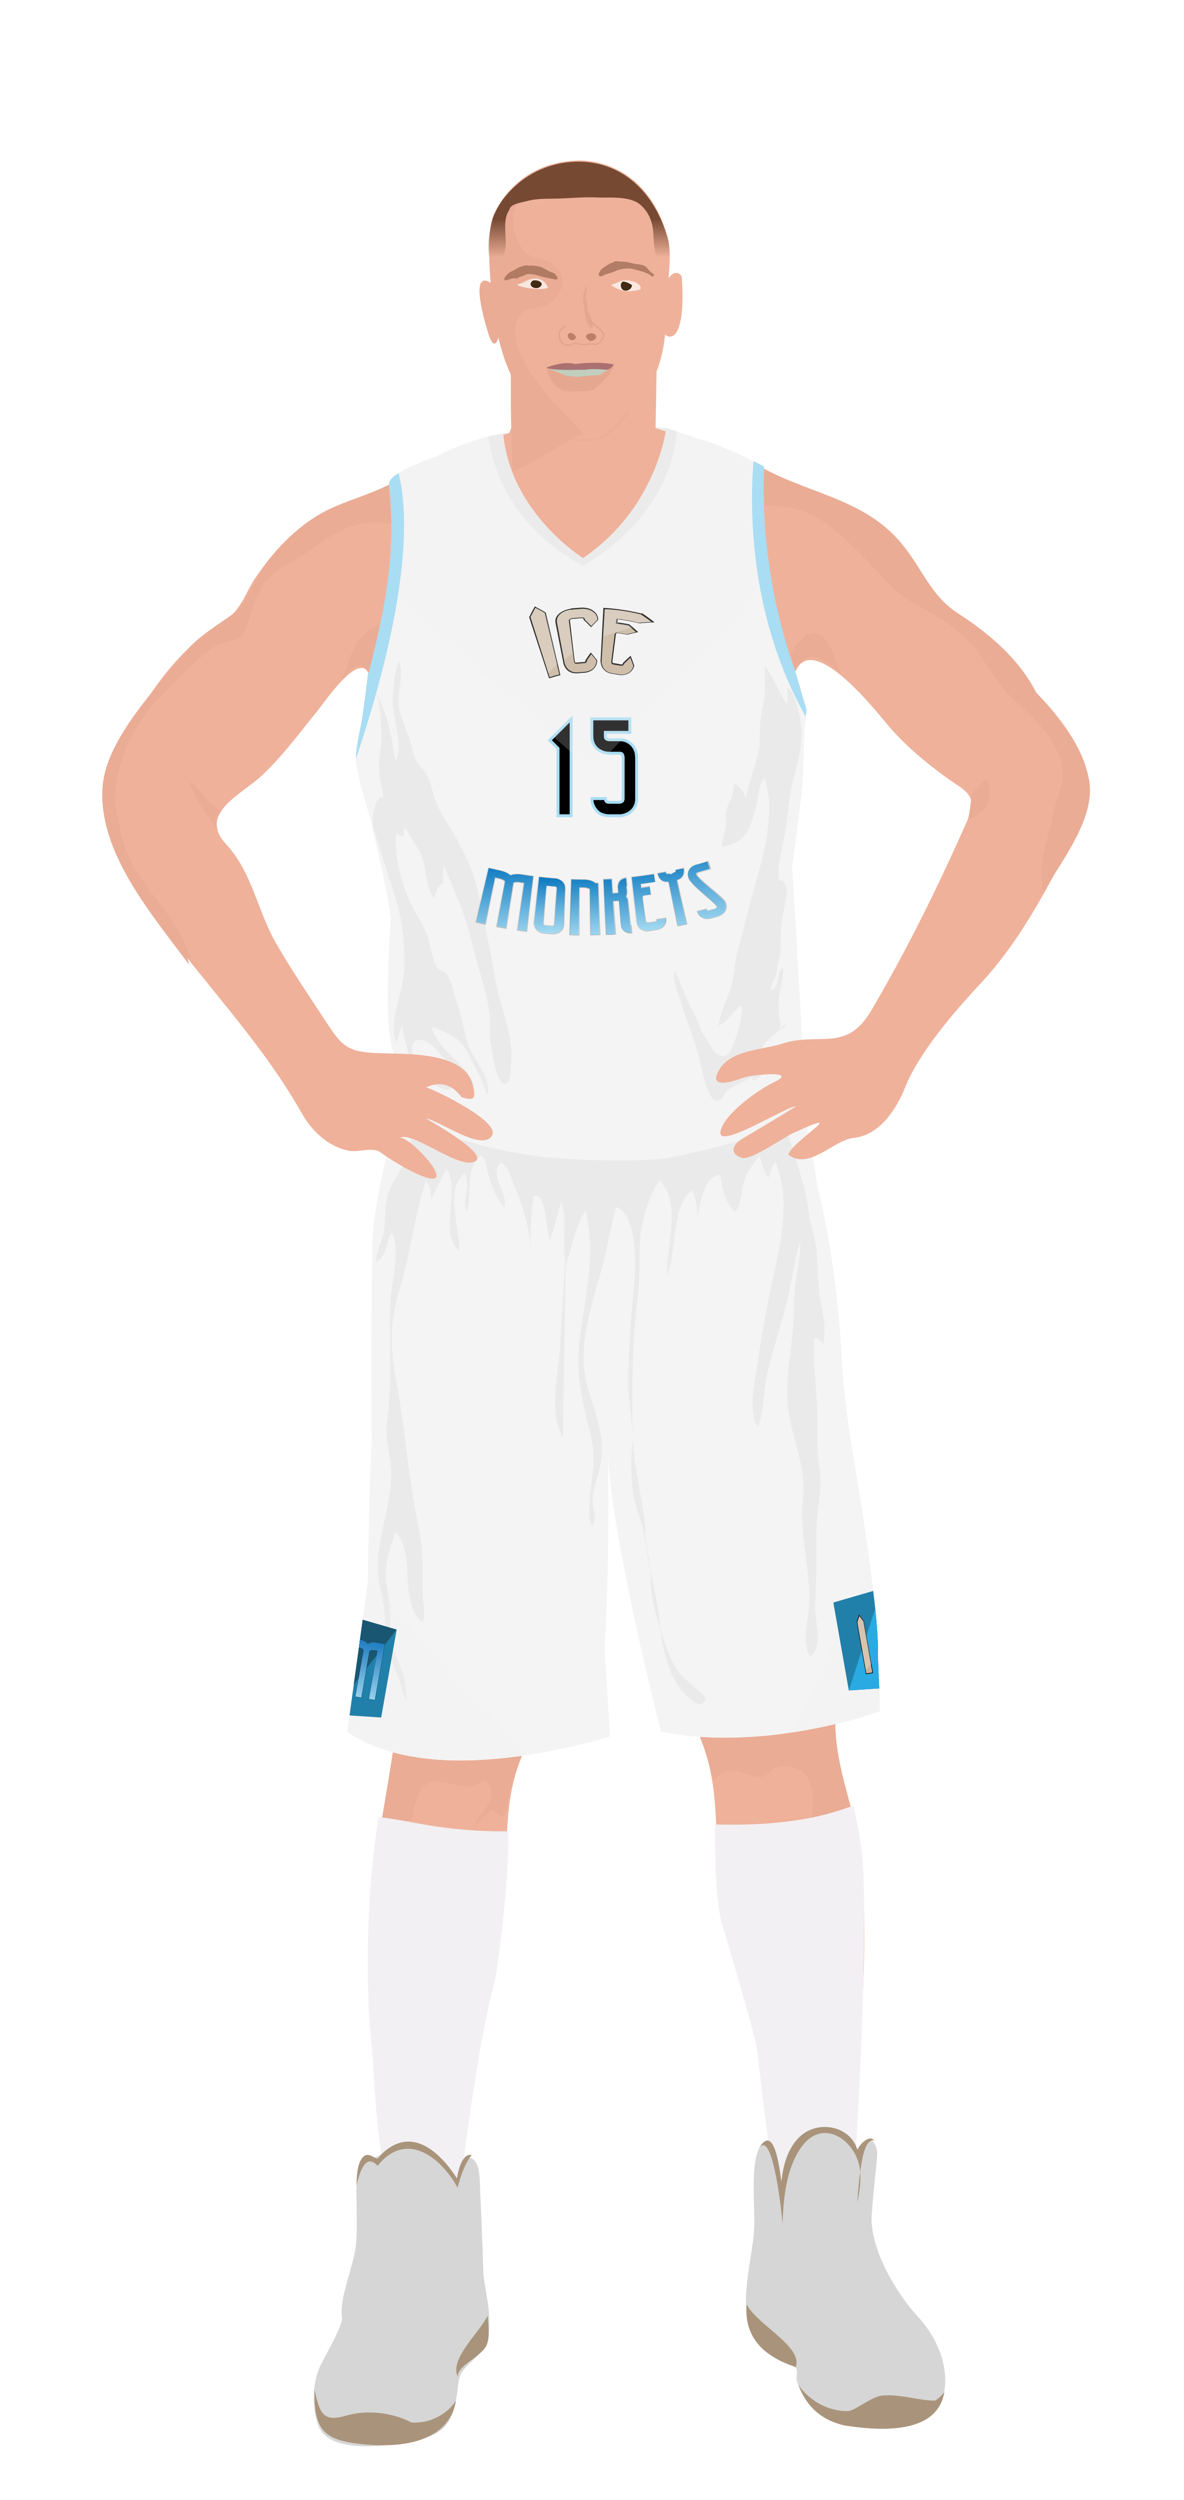 			<svg id="s5eb105dfc9d29" xmlns="http://www.w3.org/2000/svg" xmlns:xlink="http://www.w3.org/1999/xlink" x="0px" y="0px" width="1029.1px" height="2172px" viewBox="0 0 1029.1 2172">
			
			<defs>
				<style type="text/css"><![CDATA[
								
									#s5eb105dfc9d29 .headband .base{fill:#F2F0F3;}
					#s5eb105dfc9d29 .headband .shadow{fill:#e8e6e9;}
					#s5eb105dfc9d29 .skin{fill:#efb19a;}
					#s5eb105dfc9d29 .skin.shadow{fill:#eaac95;}
					#s5eb105dfc9d29 .arms .wrap {fill:#000000;stroke-width:4;stroke:#000000}
					#s5eb105dfc9d29 .legs .wrap {fill:#DCE5EE;stroke-width:4;stroke:#DCE5EE}
					#s5eb105dfc9d29 .legs .socks {fill:#F2F0F3;stroke-width:3;stroke:#F2F0F3}
					#s5eb105dfc9d29 .shoes .base{fill:#d6d6d6;}
					#s5eb105dfc9d29 .shoes .sole{fill:#a9947b;}
								#s5eb105dfc9d29 .waist-base .uniform{fill:#e5e5e5;}
				]]></style>
			</defs>

			<defs><style type="text/css"><![CDATA[
#s5eb105dfc9d29 .uniform{fill:#f4f4f4;}
#s5eb105dfc9d29 .uniform.shadow{fill:#eaeaea;}
#s5eb105dfc9d29 .uniform-pattern .pattern-1{fill:#f4f4f4;opacity:.2}
#s5eb105dfc9d29 .uniform-pattern .pattern-2{fill:#A9DDF3}
#s5eb105dfc9d29 .uniform-pattern .pattern-3{fill:#f4f4f4}
#s5eb105dfc9d29 .uniform-pattern .lines path{fill:none;stroke:#C7B299;stroke-width:2}
#s5eb105dfc9d29 .uniform-pattern .identifiers .number{ fill:#010101;stroke:#A9DDF3;stroke-width:30;}
]]></style></defs>

<g class="uniform uniform-base"><g class="jersey jersey-base"><path class="uniform" d="M324.6,723.6c5.6,24.6,11.8,49.4,15,74.4c0,0-6.9,94.4,2,114.8l4.6,31.9c0,0,0.9,21.2,82.3,31.8c0,0,19.5,12.4,96.4,8c0,0,38,2.7,106.2-14.2c0,0,38-9.7,50.4-16.8c0,0,15.9-1.8,15.9-12.4c0-10.6-0.2-23.7-0.9-51.5c0,0-2.7-42.5-3.3-58.4c0,0-3.8-66.1-4.6-78.5c0,0,8.8-61,9.7-84c0,0,0-29.2,2.7-52.2c0,0-31-101.7-31.9-129.2c0,0-6.4-60.2-5.1-82.1c0,0-37.8-19.9-59.1-24.6c0,0-21.9-8-25.9-8.6c0,0-8,69-72.3,112.8c0,0-63.3-39.2-69.4-108.2c0,0-24.8,2.7-57.9,19.9c0,0-34.1,11.1-40.3,20.8c-6.2,9.7,15,39.8-19.5,169c0,0.1,0,0.2,0,0.3c-1.4,11.4-2.8,22.8-4.4,34.2c-1.8,12.6-6.1,26.6-5.9,39.2c0.1,8.7,6.8,32.3,14.3,56.9"/><path class="uniform shadow" d="M323.6,716.8c7.7,25.1,16.4,51.1,20.1,63.2c5.9,19.1,7.8,36,7.8,56.5c0,13.7-3.5,25.5-6.7,38.5c-1.8,7.5-4.8,23.2-0.1,30c1.5-4.8,3.2-9.7,4.8-14.4c2,11.6,5.2,29.3,13.3,38.7c4.7,5.4,21.2,20.9,29.2,16.7c-3.4-8.5-9.9-15-17.2-20.5c-6.8-5.1-18.4-5.7-16.7-15.8c2.1-12.8,16.7-3.4,21.7,2.4c4,4.6,21.5,28.1,27.4,20.6c-9.6-11.3-28.8-25.5-31.9-40.5c6.6,1.6,17.7,6.8,23,11.4c6.1,5.3,9.3,13.2,12.9,20.2c3.9,7.7,9.9,17.5,11.2,26c0.4,0,1.4,0.1,1.9,0.1c1-18.7-15.7-31-19.1-47.7c-2.6-12.6-6.2-25.7-10-37.8c-1.6-5.3-3.7-14.9-7.6-18.8c-1.8-1.9-5.1-2.1-6.5-3.7c-4.8-5.3-6.5-18.1-8.3-24.8c-2.7-9.9-7.8-17.5-12.8-26.5c-10.3-18.7-17.7-45.6-15.7-67c2,1.6,4,3,6.4,3.4c0.1-2.9,0.5-5.9,1.2-8.7c3.6,7.3,8.8,14.4,12.9,21.6c6.9,12.2,4,30.2,12.6,40.8c1.2-4.7,2.7-11.5,7.7-13.3c0.2-4.9-0.4-10.4,0.6-14.9c4.5,9.2,8.2,19.2,12.3,28.7c8.4,19.5,12.2,39.5,18.1,59.8c4.3,14.9,9.3,30.2,9.6,45.8c0.1,6.3-0.5,12.5,0.8,18.7c0.9,4.7,4.2,38.4,13.3,35.8c4.6-1.3,4-13.6,4.3-17.2c2.6-26.3-9.5-48.4-13.7-73.5c-2.4-14.6-5.1-28.3-8.2-43c-4.7-22.2-7.3-45.6-18.4-65.5c-4-7.1-7-14.6-11.3-21c-5.4-8-10.6-16.2-14.1-25.7c-2.5-7-3.7-14.9-7.2-21.5c-3.2-6-8.6-10.3-11.2-16.9c-1.5-3.9-2.1-8-3.2-12c-2.8-10.5-8.7-21.2-10.2-31.8c-1.6-11.3,5.4-30.4-0.5-39.6c-0.1,5.7-3.1,11-3.4,16.8c-0.3,4-0.8,7.9-1.2,11.9c-1.6,18.5,8.7,40.8,3.2,58.1c-3.4-4-2.9-12.3-3.9-17c-3-15.1-6.7-28.3-14.3-42.2c4.7,11.9,4.8,27.3,4.9,40c0,9-2.3,17.2-2,26.3c0.3,8.8,2.9,17.1,3.9,25.7c-6.4-5.9-11.3,20.1-9,30.3"/><path class="uniform shadow" d="M660.1,650c0.5-11.7-0.1-23.1,2.5-34.4c1.1-4.9,2-9.6,2.1-14.6c0.2-7.3-0.3-15.1,0.1-22.2c8.2,10.1,11.9,22.7,19.1,33.2c1.6-4.2,0.5-10.4,0.7-15.1c7.3,7,11,25.7,11.9,35.4c1.5,16.6-4.4,33.9-8.1,49.9c-2.7,11.9-3.5,24.1-5.2,36.1c-2.2,15.5-7.6,30.4-6.5,46.5c7.1-1.3,7.5,10.2,6.6,14.9c-2.5,13.6-5.1,23.4-4.7,37.4c0.3,10.3-2.1,18.9-4,28.8c-0.8,4.1-5.6,11.5-4.9,14.6c9.6-2.8,4.5-17.3,10.9-19.4c0.7,10.5-3.3,18.2-3.9,28.2c-0.5,8.7,1.1,16.9,2.1,25.4c2.1-1,3.5-3.2,3.7-5.5c-5.7,7.8-14.4,11.6-19.5,20.1c-5.2,8.6-9.2,19.4-8.8,29.5c5.8-2.7,12.5-7.4,15.7-13.1c2.9-5,2.9-8.3,7.4-12.3c-9.7,11.7-19.8,20.7-33.3,27.3c-4.8,2.3-8.8,3.3-12.4,7.4c-2.2,2.5-4.3,9-9.2,8.1c-7.2-1.3-11.9-24.9-13.5-31.6c-2.9-12.9-6.6-24.2-11.2-36.4c-3.2-8.5-5.7-17.4-8.6-26c-2-5.8-4.4-13.7-2.8-19.3c5.8,11.3,9.2,23.4,15.5,34.6c4.3,7.7,6.1,16.1,10.9,23.4c3.2,5,8.4,16.2,15,16.5c7.1,0.3,9.7-10.3,11.7-15.5c3.6-9.2,5.9-18.7,5.1-28.7c-6.7,4.3-12.6,15.5-20,17.6c1.4-10,5.9-20,9.7-29.6c4.6-11.7,3.7-24.4,7.3-36.6c6.2-20.7,10.5-42.1,16.7-62.9c6.9-23.3,15.6-61.2,6.3-85.4c-5.1,4.4-4.9,13.3-6.2,19.6c-1.6,7.6-3.8,15.4-7,22.5c-4.8,10.7-11.6,15.3-23.7,17.1c-0.4-6.1,2.7-12,3.3-18.1c0.4-3.8-0.8-8.1-0.1-11.8c1.1-5.7,4.9-10.4,6-16c0.7-3.1,0.6-6.1,1.5-9c4.1,2.4,8.3,7.5,10,12.1c2.3-10.1,5.6-20.2,8.4-30.1c1.6-5.6,2.2-11.3,5.3-16.6"/><path class="uniform shadow" d="M424.4,379.2c11.1,80.6,82.8,112.2,82.8,112.2c80.8-47.9,81-116.6,81-116.6l-9-2.8c0,0-8,69-72.3,112.8c0,0-63.3-39.2-69.4-108.2l-11.5,2.2C425.4,378.9,424.9,379,424.4,379.2z"/><path class="uniform shadow" d="M506.8,484.8C571.2,441,579.2,372,579.2,372c-88.3-7.5-141.8,4.6-141.8,4.6C443.6,445.6,506.8,484.8,506.8,484.8z"/><path class="uniform shadow" d="M346.4,411c-3.3,2.1-5.9,4.2-7.2,6.3c-6.2,9.7,15,39.8-19.5,169c0,0.1,0,0.2,0,0.3c-1.4,11.4-2.8,22.8-4.4,34.2c-1.7,12.3-5.9,25.9-5.9,38.3C358.9,511.6,354,440.6,346.4,411z"/><path class="uniform shadow" d="M664.1,405.1c0,0-3.6-1.9-9.1-4.6c-2.9,33-6,131.5,45.4,222.1c0.2-2.1,0.4-4.2,0.6-6.3c0,0-31-101.7-31.9-129.2C669.2,487.2,662.8,427,664.1,405.1z"/></g><g class="waist waist-base"><path class="uniform shadow" d="M681.6,953.4c-12.4,7.1-50.4,16.8-50.4,16.8C563,987.1,525,984.4,525,984.4c-77,4.4-96.4-8-96.4-8c-52.5-6.8-71.5-18.1-78.3-25.2c-8.3,17.5-4.6,21.2-4.6,21.2c2,0.7,30.5,10,30.5,10c63.7,21.2,101.5,23.2,101.5,23.2c65.7,5.3,100.9,0.7,100.9,0.7c102.8-19.9,120.8-41.1,120.8-41.1c1.3-3.2-0.9-11.1-3.6-18.6C691.5,952.3,681.6,953.4,681.6,953.4z"/></g><g class="shorts shorts-base"><path class="uniform" d="M763,1437.6c2-38.5-23.2-183.8-23.2-183.8c-6-37.8-8-69.7-8-69.7c-4-89.6-21.2-152.6-21.2-152.6c-5.9-39.9-10-57.4-12.6-65.1c-5.6,4.8-31.3,22.8-119.5,39.9c0,0-35.2,4.6-100.9-0.7c0,0-37.8-2-101.5-23.2c0,0-28.5-9.3-30.5-10c0,0-0.6-0.7-0.8-2.7c-24.2,87.8-21.1,116.8-21.1,116.8c-1.3,31.2-0.7,168.5-0.7,168.5c-2,24.5-3.3,118.8-3.3,118.8c-2,16.6-17.9,130.7-17.9,130.7c76.3,53.1,228.3,4,228.3,4c-0.7-19.2-4.6-74.3-4.6-74.3c4.4-80.5,3.3-151.7,2.8-172.8c3,75.8,46.3,243.1,46.3,243.1c92.9,17.9,190.4-17.9,190.4-17.9L763,1437.6z"/><path class="uniform shadow" d="M715.2,1168.2c4.1-13.7-1.4-30.5-2.9-44.3c-1.2-11.6-1.8-22.4-2.4-34.2c-0.6-12.1-4.5-21.5-6.4-33.5c-1.5-9.1-2.6-18.2-5.1-26.8c-5-17.4-10.4-35.5-16.9-53.1c-16.5,8-47.3,19.1-103,29.9c0,0-35.2,4.6-100.9-0.7c0,0-37.8-2-101.5-23.2c0,0-9.2-3-17.6-5.7c-0.3,7.2-1.7,15.1-2.6,20.1c-2.2,12.5-10.4,23.3-16.1,34.3c-6.5,12.4-4.2,25-6,38.4c-1.2,9.2-7.4,17.7-6.9,27.2c8.8-5.1,8.8-17,13.3-25.6c7.6,10.5,1.7,38.1,0,51.1c-2.4,18-1.1,36.9-1.1,55.1c0,19.4,0.2,38.8-2.7,57.5c-2.3,15,3.6,30.2,3.6,45.1c0,16.5-3.8,31.3-7.1,47.3c-4.3,20.4-6.6,34.8-1.7,55.2c4.2,17.6,2.8,35.7,7.1,53.2c2.2,9.1,6.4,17.2,9.5,26c1.9,5.3,2.6,12.4,6,16.7c-1.5-9.3-0.8-17-4.1-26.1c-2.4-6.6-5.5-12.8-7.9-19.4c-3.4-9.5-2.7-18.5-2.7-28.8c0-10.9-1.9-18.6-3.3-28.9c-2.1-15.5,3-29.1,7.8-44.2c19.1,19.4,1.8,62.2,23.9,78.6c2.4-7.4,0.2-16.5-0.1-24.3c-0.3-8.9,0.2-17.8,0-26.6c-0.4-20.7-5.4-39.3-8.6-59.4c-5.3-32.8-8.1-66-14.4-98.9c-5.3-27.9-5.8-51.7,2.6-79.1c9.7-31.6,13-64,23.2-95.4c3.2,4.1,4.8,10.7,4.6,16.9c3.5-9.7,8.5-17.5,13.1-27.5c13.5,19.3-7.3,54.8,11.2,71.6c1.1-20.5-13.4-52.2,4.5-67.4c6.8,10.8-2.5,22.6,2,33.3c4.8-14.6-1.5-38.4,12.2-48.9c4.8,3.1,4.7,10.4,6.4,15.7c2.8,8.9,7,22.5,14,29.7c3.6-9.9-8.2-21.9-6.3-32.4c2.4-13.2,8.4-3.2,11.5,4.2c8.5,20.1,17.6,44,17.7,65.9c0-16.7-0.2-31.5,2.8-47.7c11.5-3.3,10.7,31.4,14.1,39c3.8-10.8,5.8-22.3,9.8-33c4,9.3,2.5,21.4,2.5,31.5c0,6.7,0.4,13.5,0.7,20.3c-1.3,23.1-4.3,75-4.3,75.5c-1.8,23-9.9,55.6,2.8,76.7c-0.3-22.2,1.7-107.6,2.1-147.6c0.6-2.8,1.3-5.7,2.2-8.5c3.7-11.9,7.6-31.5,15.1-41c9.8,37.4-1.1,76.6-5.3,113.5c-3.3,29.4,2.6,52.1,9.5,79.8c4.6,18.4,2.4,31.5,0.2,49.5c-0.7,5.8-2.9,27.2,1.8,30.5c3.6-7.2,0.3-13.3,0-20c-0.6-10.5,3.7-19.5,6-29.4c5.8-25-2.4-44.7-9.8-68.7c-10-32.7,0.8-67,10-98.9c5.7-19.8,9-40.2,14.2-59.7c18.2,5.5,17.3,50.3,15.8,66.1c-2.8,28.8-5.2,57-5.2,86c0,19.4,4.9,37.3,3.3,56.4c-1.2,14.8-1,31.3,2,45.9c2,9.8,6.7,18.8,8.2,28.7c1.6,10.7,3.5,21.2,5.5,31.6c0.2,2.5,0.5,6,0.5,7.5c0.1,15.5,3.4,29.3,8.1,43.7c0.9,7,2.5,16.3,4.3,22.8c3.8,14.2,9.1,27.1,19.3,36.3c4.3,3.8,12.5,12.3,16.4,1.6c-8.8-10.1-20.3-15.8-27-27.4c-5-8.8-8.1-18.5-11.4-28.1c-0.3-0.8-0.9-3.1-1.3-4.8c-1.1-9.2-1.9-18.5-4-27.5c-1.6-7.2-3.5-17.6-4.9-25.1c-0.4-4.3-1.1-8.6-2.1-13c-2.4-10.4-1.6-20-3-30.4c-3.5-25.4-10.1-50.1-10.3-76.2c-0.3-38.4-0.4-76.3,4.4-114.1c2.4-18.4,1.1-36.7,2.6-54.8c1-12.4,8.4-39.1,16.7-48.4c19.5,20.3,5.4,57.7,6.4,82.5c8.4-18.6,3.4-61.4,22-73.7c3.1,6.4,4.5,15.5,4.3,24.4c2.2-14,5.7-30,13.5-35.6c7.9-5.7,6.3-0.1,8,7.6c1.8,8.2,5,16.3,11.1,22.4c6.3-6.2,5.4-22.1,9.3-30.5c3-6.4,8.3-13.6,12.1-18.6c2.1,5.6,3.9,15.1,7.7,19.4c2.8-5.1,2.2-9.9,6.4-13.5c15.2,37.2,1.4,81.1-6.2,118.7c-4.1,20.3-7.3,40.9-10.4,61.1c-2.2,14.3-7.4,37.3,1.3,50.2c5.7-16.8,4.4-34.9,9.2-52c4.4-15.9,8.6-31,13.2-46.9c6-20.5,8.2-42.7,14.2-62.5c0.3,13.6-3.1,26.9-4.6,40.5c-1.3,12.5-0.7,25-1.9,37.5c-2,21.2-6.4,44.7-4.1,66c2.9,26.5,16.2,51.9,13.1,79.4c-3.6,32.2,6.9,61.6,5.1,93.5c-0.8,14.3-6.5,30.6,1,43.9c11.2-8.4,4.8-28.4,4.5-40c-0.3-11.6,0.9-23.3,0.9-35c0-10.9,0-21.7,0-32.6c0-14.4,3.1-27.8,3.6-42c0.4-11.4-2.7-22.4-2.7-33.9c0-8.4,0-16.8,0-25.2c0-22.3-4.5-46.3-2.5-68.1C711.6,1162.6,714.2,1164.9,715.2,1168.2z"/></g></g><g class="mask-shorts"><g><defs><path id="s5eb105dfc9d29-shorts-clip-path-def" d="M763,1437.6c2-38.5-23.2-183.8-23.2-183.8c-6-37.8-8-69.7-8-69.7c-4-89.6-21.2-152.6-21.2-152.6c-5.9-39.9-10-57.4-12.6-65.1c-5.6,4.8-31.3,22.8-119.5,39.9c0,0-35.2,4.6-100.9-0.7c0,0-37.8-2-101.5-23.2c0,0-28.5-9.3-30.5-10c0,0-0.6-0.7-0.8-2.7c-24.2,87.8-21.1,116.8-21.1,116.8c-1.3,31.2-0.7,168.5-0.7,168.5c-2,24.5-3.3,118.8-3.3,118.8c-2,16.6-17.9,130.7-17.9,130.7c76.3,53.1,228.3,4,228.3,4c-0.7-19.2-4.6-74.3-4.6-74.3c4.4-80.5,3.3-151.7,2.8-172.8c3,75.8,46.3,243.1,46.3,243.1c92.9,17.9,190.4-17.9,190.4-17.9L763,1437.6z"/></defs><clipPath id="s5eb105dfc9d29-shorts-clip-path"><use xlink:href="#s5eb105dfc9d29-shorts-clip-path-def" overflow="visible"/></clipPath></g></g><g class="mask-jersey"><g><defs><path id="s5eb105dfc9d29-jersey-clip-path-def" d="M324.6,723.6c5.6,24.6,11.8,49.4,15,74.4c0,0-6.9,94.4,2,114.8l4.6,31.9c0,0,0.9,21.2,82.3,31.8c0,0,19.5,12.4,96.4,8c0,0,38,2.7,106.2-14.2c0,0,38-9.7,50.4-16.8c0,0,15.9-1.8,15.9-12.4c0-10.6-0.2-23.7-0.9-51.5c0,0-2.7-42.5-3.3-58.4c0,0-3.8-66.1-4.6-78.5c0,0,8.8-61,9.7-84c0,0,0-29.2,2.7-52.2c0,0-31-101.7-31.9-129.2c0,0-6.4-60.2-5.1-82.1c0,0-37.8-19.9-59.1-24.6c0,0-21.9-8-25.9-8.6c0,0-8,69-72.3,112.8c0,0-63.3-39.2-69.4-108.2c0,0-24.8,2.7-57.9,19.9c0,0-34.1,11.1-40.3,20.8c-6.2,9.7,15,39.8-19.5,169c0,0.1,0,0.2,0,0.3c-1.4,11.4-2.8,22.8-4.4,34.2c-1.8,12.6-6.1,26.6-5.9,39.2c0.1,8.7,6.8,32.3,14.3,56.9"/></defs><clipPath id="s5eb105dfc9d29-jersey-clip-path"><use xlink:href="#s5eb105dfc9d29-jersey-clip-path-def" overflow="visible"/></clipPath></g><g><defs><path id="s5eb105dfc9d29-waist-clip-path-def" d="M681.6,953.4c-12.4,7.1-50.4,16.8-50.4,16.8C563,987.1,525,984.4,525,984.4c-77,4.4-96.4-8-96.4-8 c-52.5-6.8-71.5-18.1-78.3-25.2c-8.3,17.5-4.6,21.2-4.6,21.2c2,0.7,30.5,10,30.5,10c63.7,21.2,101.5,23.2,101.5,23.2 c65.7,5.3,100.9,0.7,100.9,0.7c102.8-19.9,120.8-41.1,120.8-41.1c1.3-3.2-0.9-11.1-3.6-18.6 C691.5,952.3,681.6,953.4,681.6,953.4z"/></defs><clipPath id="s5eb105dfc9d29-waist-clip-path"><use xlink:href="#s5eb105dfc9d29-waist-clip-path-def"  overflow="visible"/></clipPath></g></g><g class="uniform-pattern">
	<g class="identifiers">
		<g class="logo">
			<g class="ice">
				<g>
					<g>
						<path fill="#C7B299" d="M477.5,588.8c-5.7-17.6-11.3-35.2-17-52.8c1.4-2.9,3-5.8,4.6-8.7c3,1.6,6,3.2,8.9,4.9
							c4.3,18,8.5,36,12.8,53.9C483.7,587,480.6,587.8,477.5,588.8z"/>
						<path d="M465.3,528c2.8,1.4,5.5,2.9,8.1,4.5c4.3,17.8,8.6,35.6,12.8,53.4c-2.9,0.7-5.7,1.5-8.5,2.4
							c-5.5-17.4-11.1-34.9-16.6-52.3C462.5,533.3,463.9,530.7,465.3,528 M464.9,526.8c-0.2,0.4-0.4,0.8-0.7,1.2
							c-1.5,2.6-2.9,5.3-4.2,8c0,0.1-0.1,0.2-0.1,0.2c0,0.1,0,0.1,0.1,0.2c5.7,17.4,11.3,34.8,17,52.2c0.1,0.2,0.2,0.5,0.2,0.7
							c0.2-0.1,0.5-0.2,0.7-0.2c2.8-0.9,5.6-1.7,8.5-2.4c0.2-0.1,0.5-0.1,0.7-0.2c-0.1-0.2-0.1-0.5-0.2-0.7
							c-4.2-17.8-8.3-35.7-12.5-53.5c0-0.1,0-0.2-0.1-0.2c-0.1,0-0.2-0.1-0.2-0.1c-2.6-1.6-5.4-3.1-8.1-4.5
							C465.8,527.2,465.3,527,464.9,526.8C464.9,526.8,464.9,526.8,464.9,526.8z"/>
					</g>
					<g>
						<path fill="#C7B299" d="M502.2,584.6c-2.2,0.2-4.3-0.1-6.1-0.9c-2-0.9-3.3-2.3-3.9-3c-1.5-2-2-3.8-2.2-4.5
							c-2.2-11.6-4.5-23.2-6.7-34.8c-0.4-2.1,0-4.3,1.2-6.1c1.1-1.6,2.8-3,4.8-4c2.9-1.5,5.5-1.9,6.8-2.1c3-0.3,6-0.6,8.9-0.7
							c3.2-0.2,6.2,0.3,8.5,1.3c2,0.9,3.5,2.1,4.6,3.7c1.4,2.2,1.5,3.9,1.6,4.6c0,0.1,0,0.2,0,0.2c0,0.1,0,0.1,0,0.2
							c-2,2-3.9,4-5.8,6c-1.9-2-3.9-3.9-5.9-5.8c0-0.1,0-0.2,0-0.2c0-0.1,0-0.1-0.1-0.2c0-0.1-0.1-0.2-0.1-0.4
							c-0.2-0.5-0.5-0.7-0.7-0.8c-0.2-0.1-0.5-0.2-1.5-0.1c-2.8,0.2-5.6,0.4-8.4,0.7c-0.1,0-0.2,0-0.3,0.1c-0.2,0-0.3,0.1-0.5,0.2
							c-0.8,0.3-1.1,0.5-1.2,0.6c-0.1,0.2-0.2,0.4-0.1,1.1c1.4,11.8,2.8,23.5,4.3,35.3c0,0.1,0,0.1,0.1,0.2c0,0.1,0.1,0.2,0.1,0.4
							c0.3,0.6,0.5,0.8,0.6,0.8c0.2,0.1,0.5,0.1,1.2,0.1c2.2-0.2,4.3-0.4,6.5-0.5c0.1,0,0.1,0,0.2-0.1c0.1,0,0.3-0.1,0.4-0.1
							c0.6-0.2,0.9-0.4,0.9-0.5c0.1-0.2,0.2-0.4,0.2-1.1c0,0,0-0.1,0-0.1c1.3-2.1,2.8-4.1,4.2-6.2c1.7,2,3.4,4,5,6.1
							c0,0,0,0.1,0,0.1c-0.1,2.2-0.8,4.2-1.9,5.7c-1.3,1.8-2.9,2.7-3.7,3.1c-2.1,1.1-3.9,1.3-4.8,1.4
							C506.3,584.2,504.2,584.4,502.2,584.6z"/>
						<path d="M496.2,529.6c0.1,0,0.1,0,0.2,0c0,0.1,0-0.1,8.8-0.7c3.1-0.2,6,0.3,8.1,1.3c2.3,1,3.6,2.4,4.5,3.5
							c1.6,2.4,1.5,4.4,1.5,4.7c-1.8,1.8-3.6,3.6-5.3,5.4c-1.7-1.8-3.5-3.6-5.4-5.3c0,0,0-0.1,0-0.2c-0.1-0.2-0.1-0.4-0.3-0.7
							c-0.3-0.5-0.6-0.9-1-1c-0.2-0.1-0.6-0.2-1.8-0.2c-6.7,0.4-8,0.7-8.3,0.7c0,0-0.1,0-0.2,0c-0.2,0.1-0.5,0.1-0.9,0.3
							c-0.8,0.3-1.2,0.5-1.4,0.8c-0.1,0.2-0.3,0.5-0.2,1.4c0.7,5.7,4.2,33.8,4.4,35.1c0,0,0,0.1,0,0.2c0.1,0.2,0.1,0.4,0.3,0.6
							c0.2,0.5,0.5,0.8,0.8,1c0.3,0.1,0.6,0.2,1.5,0.1c5.3-0.5,6.2-0.5,6.4-0.5c0.1,0,0.1,0,0.2,0c0.2-0.1,0.4-0.1,0.7-0.2
							c0.6-0.2,0.9-0.4,1.1-0.7c0.1-0.2,0.3-0.5,0.2-1.3c1.2-1.9,2.5-3.7,3.8-5.6c1.6,1.8,3.1,3.7,4.6,5.5c-0.1,2.1-0.7,4-1.8,5.5
							c-1.1,1.5-2.4,2.5-3.6,3c-2.3,1.1-4.1,1.3-4.6,1.3c0,0-0.1,0-0.1,0c-2,0.1-4,0.3-6,0.5c0,0,0,0-0.1,0
							c-2.1,0.2-4.1-0.1-5.8-0.9c-1.7-0.7-2.9-1.9-3.7-2.9c-1.6-2.2-2-4-2.1-4.4c-5.5-29-6.6-34.8-6.6-34.8c-0.4-2.1,0-4.1,1.2-5.9
							c1.2-1.7,3-3,4.6-3.8C492.7,530,495.4,529.7,496.2,529.6 M496.1,528.9c-1.3,0.1-4,0.6-7,2.1c-2,1-3.8,2.5-5,4.1
							c-1.3,1.9-1.7,4.1-1.2,6.3c2.3,11.6,4.5,23.2,6.8,34.8c0.1,0.7,0.7,2.6,2.2,4.7c0.6,0.8,1.9,2.2,4,3.1
							c1.9,0.8,4.1,1.1,6.2,0.9c0,0,0,0,0.1,0c2-0.2,4-0.4,6-0.5c0,0,0.1,0,0.1,0c0.9-0.1,2.8-0.3,4.9-1.4c0.9-0.4,2.5-1.4,3.9-3.3
							c1.2-1.5,1.9-3.6,2-5.9c0-0.1,0-0.2,0-0.2c-0.1-0.1-0.1-0.1-0.2-0.2c-1.5-1.9-3-3.7-4.6-5.6c-0.2-0.3-0.5-0.6-0.8-0.9
							c-0.2,0.3-0.4,0.6-0.7,0.9c-1.3,1.9-2.6,3.7-3.8,5.6c0,0.1-0.1,0.1-0.1,0.2c0,0.1,0,0.1,0,0.2c0,0.5-0.1,0.8-0.1,0.9
							c-0.1,0.1-0.2,0.2-0.7,0.3c0,0,0,0,0,0c0,0,0,0,0,0c-0.1,0-0.2,0.1-0.3,0.1c-0.1,0-0.1,0-0.2,0c0,0,0,0-0.1,0
							c-2.1,0.1-4.3,0.3-6.4,0.5c-0.6,0.1-0.8,0-1,0c-0.1-0.1-0.2-0.2-0.4-0.6c0,0,0,0,0,0c0,0,0,0,0,0c-0.1-0.1-0.1-0.2-0.1-0.3
							c0-0.1,0-0.1-0.1-0.2c0,0,0,0,0-0.1c-1.4-11.7-2.8-23.4-4.1-35.2c-0.1-0.5,0-0.8,0.1-0.9c0.1-0.1,0.3-0.2,0.8-0.4c0,0,0,0,0,0
							c0,0,0,0,0,0c0.1-0.1,0.3-0.1,0.4-0.1c0.1,0,0.2,0,0.3-0.1c0,0,0.1,0,0.1,0c2.7-0.3,5.5-0.5,8.3-0.7c0.9,0,1.1,0,1.2,0.1
							c0.1,0,0.3,0.1,0.5,0.6c0,0,0,0,0,0c0,0,0,0,0,0c0.1,0.1,0.1,0.2,0.1,0.3c0,0.1,0,0.1,0.1,0.2c0,0,0,0,0,0.1
							c0,0.1,0,0.2,0,0.2c0.1,0.1,0.1,0.1,0.2,0.2c1.9,1.7,3.7,3.5,5.4,5.3c0.3,0.3,0.6,0.6,0.8,0.9c0.3-0.3,0.5-0.6,0.8-0.9
							c1.7-1.8,3.5-3.6,5.3-5.4c0.1-0.1,0.2-0.2,0.2-0.2c0-0.1,0-0.2-0.1-0.3c0,0,0-0.1,0-0.2c0-0.7-0.1-2.5-1.6-4.7
							c-1.2-1.7-2.8-2.9-4.8-3.9c-2.4-1.1-5.5-1.6-8.8-1.4c-2.9,0.2-5.9,0.4-8.8,0.7C496.2,528.9,496.1,528.9,496.1,528.9
							L496.1,528.9z"/>
					</g>
					<g>
						<path fill="#C7B299" d="M532.1,585.1c-2.1-0.3-4.1-1.1-5.7-2.3c-1.8-1.4-2.6-3-3-3.9c-1-2.3-1-4.2-1-4.9
							c0.8-15.2,1.7-30.3,2.5-45.5c10.9,0.6,21.7,2.2,32.3,4.8c3.5,2.3,6.9,4.8,10.1,7.3c-4.1,0.1-8.2,0.4-12.1,0.8
							c-6.3-1.5-12.6-2.7-19-3.5c-0.1,1.2-0.3,2.4-0.4,3.5c0.7,0,1.5,0.1,2.4,0.2c2.8,0.4,5.5,0.9,8.3,1.4c2.5,2,4.8,4.1,7.1,6.2
							c-3,0.6-5.9,1.3-8.7,2.1c-2.6-0.5-5.2-0.9-7.9-1.3c-0.6-0.1-1.1-0.1-1.4,0c-0.1,0-0.2,0.1-0.5,0.3c-0.3,0.3-0.6,0.9-0.6,1.1
							c-1,7.8-2,15.7-3,23.5c0,0.1,0,0.1,0,0.2c0,0.1,0,0.2,0.1,0.4c0.1,0.6,0.3,0.9,0.4,0.9c0.2,0.1,0.4,0.3,1.2,0.4
							c2.2,0.3,4.3,0.7,6.4,1.1c0.1,0,0.1,0,0.2,0c0.1,0,0.3,0,0.4,0c0.7-0.1,0.9-0.2,1-0.3c0.1-0.1,0.3-0.4,0.4-1c0,0,0-0.1,0-0.1
							c2-2,4-3.9,6.1-5.8c1.1,2.7,2,5.4,2.9,8c0,0,0,0.1,0,0.1c-0.6,2.1-1.8,3.9-3.3,5.1c-1.7,1.4-3.5,1.9-4.4,2.1
							c-2.3,0.5-4.1,0.3-5,0.2C536.1,585.7,534.1,585.4,532.1,585.1z"/>
						<path d="M557,533.7c3.2,2.1,6.3,4.3,9.3,6.6c-3.7,0.1-7.4,0.4-11.1,0.8c-6.4-1.6-12.9-2.8-19.4-3.6c-0.2,1.5-0.4,2.9-0.5,4.4
							c0.9-0.1,1.9,0,2.9,0.2c2.7,0.4,5.4,0.8,8.1,1.4c2.2,1.8,4.4,3.7,6.5,5.6c-2.7,0.6-5.3,1.2-7.9,1.9c-2.6-0.5-5.1-0.9-7.7-1.3
							c-1-0.1-1.5,0-1.7,0c-0.2,0.1-0.4,0.2-0.6,0.4c-0.3,0.3-0.6,1-0.7,1.2c0,0.1,0,0.1,0,0.1c-1,7.8-1.9,15.6-2.9,23.4
							c0,0,0,0.1,0,0.2c0,0.2,0,0.4,0.1,0.7c0.1,0.6,0.3,0.9,0.5,1.1c0.2,0.1,0.5,0.3,1.4,0.5c5.3,0.8,6.2,1.1,6.3,1
							c0.1,0,0.1,0,0.2,0c0.2,0,0.4,0,0.7,0c0.6,0,1-0.2,1.2-0.4c0.2-0.2,0.4-0.4,0.6-1.2c1.8-1.8,3.7-3.6,5.6-5.3
							c0.9,2.4,1.8,4.9,2.6,7.3c-0.6,2-1.7,3.8-3.1,4.9c-1.4,1.2-3,1.8-4.3,2.1c-2.5,0.6-4.3,0.3-4.8,0.2c0,0-0.1,0-0.1,0
							c0,0,0-0.1-6-1c0,0,0,0-0.1,0c-2.1-0.3-4-1.1-5.4-2.2c-1.4-1.1-2.4-2.5-2.9-3.7c-1.1-2.5-1-4.4-0.9-4.7
							c0.9-15,1.8-30.1,2.7-45.1C536.1,529.5,546.6,531.1,557,533.7 M557.5,533c-0.1,0-0.2,0-0.3-0.1c-10.4-2.5-21-4.1-31.7-4.8
							c-0.4,0-0.7,0-1.1-0.1c0,0.2,0,0.5,0,0.7c-0.8,15-1.6,30.1-2.4,45.1c0,0.7,0,2.7,1,5.1c0.4,0.9,1.3,2.6,3.1,4
							c1.6,1.3,3.6,2.1,5.8,2.4c0,0,0,0,0.1,0c2,0.3,4,0.6,5.9,1c0,0,0.1,0,0.1,0c1.6,0.3,3.4,0.2,5.2-0.2c0.9-0.2,2.8-0.7,4.6-2.2
							c1.5-1.2,2.8-3.1,3.4-5.3c0-0.1,0-0.1,0.1-0.2c0-0.1,0-0.1-0.1-0.2c-0.8-2.4-1.7-4.9-2.6-7.3c-0.2-0.4-0.3-0.8-0.5-1.2
							c-0.3,0.3-0.7,0.6-1,0.9c-1.9,1.7-3.8,3.5-5.6,5.3c0,0-0.1,0.1-0.1,0.1c0,0.1,0,0.1,0,0.2c-0.1,0.5-0.2,0.7-0.3,0.8
							c-0.1,0-0.3,0.1-0.7,0.2c0,0,0,0,0,0c0,0,0,0,0,0c-0.1,0-0.2,0-0.3,0c-0.1,0-0.1,0-0.2,0c0,0,0,0-0.1,0
							c-2.1-0.4-4.2-0.8-6.3-1.1c-0.6-0.1-0.8-0.2-1-0.3c-0.1-0.1-0.2-0.3-0.2-0.7c0,0,0,0,0,0c0,0,0,0,0,0c0-0.1,0-0.2,0-0.3
							c0-0.1,0-0.1,0-0.2c0,0,0,0,0-0.1c1-7.8,2-15.6,3-23.3c0,0,0,0,0-0.1c0-0.1,0.3-0.7,0.5-0.9c0.2-0.2,0.2-0.2,0.3-0.2
							c0.2-0.1,0.6-0.1,1.1,0c2.6,0.4,5.1,0.8,7.7,1.3c0.1,0,0.2,0,0.3,0.1c0.1,0,0.2,0,0.3-0.1c2.6-0.7,5.2-1.3,7.9-1.9
							c0.4-0.1,0.9-0.2,1.3-0.3c-0.3-0.3-0.7-0.6-1-0.9c-2.1-1.9-4.3-3.8-6.5-5.6c-0.1-0.1-0.2-0.1-0.2-0.2c-0.1,0-0.2,0-0.3-0.1
							c-2.7-0.5-5.4-1-8.1-1.4c-0.7-0.1-1.3-0.2-1.9-0.2c0.1-0.9,0.2-1.8,0.4-2.7c6.1,0.8,12.2,1.9,18.3,3.4c0.1,0,0.2,0,0.3,0.1
							c0.1,0,0.2,0,0.2,0c3.6-0.4,7.3-0.6,11-0.8c0.7,0,1.3,0,2-0.1c-0.5-0.4-1-0.8-1.5-1.2c-3-2.3-6.1-4.5-9.3-6.7
							C557.6,533.1,557.5,533.1,557.5,533C557.5,533,557.5,533,557.5,533z"/>
					</g>
					<path opacity="0.29" fill="#F2F2F2" d="M538.3,541.7c-1-0.1-1,0.1-1,0.3c0.2-1.5,0.4-2.9,0.6-4.4c5.9,0.8,11.7,1.9,17.5,3.3
						c3.6-0.3,7.3-0.4,11-0.5c-3-2.2-6.1-4.3-9.3-6.3c-10.3-2.5-20.8-4.1-31.4-4.8c-0.5,7.9-1,15.8-1.4,23.8
						c7.8-3.2,16.2-5.8,25-7.7c-0.9-0.8-1.8-1.6-2.8-2.4C543.7,542.5,541,542.1,538.3,541.7z"/>
					<path opacity="0.29" fill="#F2F2F2" d="M494.7,538.3c0.2-0.2,0.7-0.6,1.4-0.9c0.4-0.2,0.7-0.3,0.9-0.4c0.2,0,0.2,0,0.2,0
						c0.3,0,1.6-0.3,8.3-0.7c1.2-0.1,1.6,0.2,1.8,0.3c0.4,0.1,0.6,0.5,0.8,1.1c0.2,0.3,0.1,0.5,0.1,0.7c0,0.1,0,0.2,0,0.2
						c1.9,1.7,3.8,3.5,5.5,5.3c1.7-1.8,3.5-3.7,5.3-5.5c-0.1-0.3,0.1-2.3-1.5-4.7c-0.9-1.2-2.2-2.3-4.4-3.3c-2.2-1-5-1.2-8.1-1
						c-8.7,0.6-8.7,0.8-8.7,0.7c-0.5,0.1-3.4,0.1-6.7,1.8c-1.6,0.8-3,1.9-4.2,3.6c-1.2,1.7-1.2,3.6-0.8,5.7c0,0,1,5.5,5.9,32.1
						c2.3-2,4.7-3.9,7.2-5.8c-1.1-9.1-3-23.8-3.5-27.8C494.3,538.8,494.6,538.5,494.7,538.3z"/>
					<path opacity="0.23" fill="#FFFFFF" d="M484.6,577c-3.5-14.9-7-29.7-10.6-44.6c-2.7-1.5-5.6-3-8.5-4.4c-1.6,2.7-3.1,5.3-4.5,8 c5.2,16.2,10.3,32.4,15.5,48.6C479,582,481.7,579.5,484.6,577z"/>
				</g>
			</g>
			<g class="monkeys">
				<g>
					<g>
						<g>
														<linearGradient id="s5eb105dfc9ed4" gradientUnits="userSpaceOnUse" x1="440.206" y1="815.759" x2="440.206" y2="742.593" gradientTransform="matrix(0.999 -3.854955e-002 3.854955e-002 0.999 -31.172 20.74)">
								<stop  offset="0" style="stop-color:#A9DDF3"/>
								<stop  offset="1" style="stop-color:#0071BC"/>
							</linearGradient>
							<path fill="url(#s5eb105dfc9ed4)" d="M463.4,761.3c-2,15.9-3.9,31.7-5.7,47.6c-2.6-0.3-5.2-0.7-7.7-1.1c1.8-13.6,3.7-27.3,5.7-40.9
								c-1.2-0.2-2.5-0.4-3.7-0.6c-0.1,0-0.1,0-0.2,0c-0.1,0-0.3,0-0.5-0.1c-0.5,0-1-0.1-1.7-0.1c-1.3,0-2.8,0.3-3.2,0.6
								c-0.4,0.2-0.3,0.1-0.3,0.5c-2.2,13-4.3,26-6.4,38.9c-2.6-0.4-5.2-0.9-7.8-1.4c6.1-33.7,7.2-38.8,7.1-38.8
								c0-0.3,0-0.2-0.1-0.5c-0.2-0.2-0.7-0.7-1.4-1.1c-1.4-0.8-3.4-1.3-3.6-1.3c0,0,0,0,0,0c-1.2-0.3-2.5-0.5-3.7-0.8
								c-2.9,13.5-5.7,26.9-8.5,40.4c-2.6-0.6-5.1-1.2-7.7-1.8c3.5-15.6,7.1-31.2,10.8-46.7c3.5,0.8,7,1.6,10.5,2.4
								c0.1,0,1.5,0.3,3.3,1c1.5,0.6,3.4,1.5,5.1,3c1.3-0.5,2.5-0.8,3.7-0.9c3-0.3,5.4,0.1,5.6,0.1
								C456.4,760.3,459.9,760.8,463.4,761.3z"/>
							<g opacity="0.21">
								<path d="M463.4,761.3c-2,15.9-3.9,31.7-5.7,47.6c-2.6-0.3-5.2-0.7-7.7-1.1c1.8-13.6,3.7-27.3,5.7-40.9
									c-1.2-0.2-2.5-0.4-3.7-0.6c-0.1,0-0.1,0-0.2,0c-0.1,0-0.3,0-0.5-0.1c-0.5,0-1-0.1-1.7-0.1c-1.3,0-2.8,0.3-3.2,0.6
									c-0.4,0.2-0.3,0.1-0.3,0.5c-2.2,13-4.3,26-6.4,38.9c-2.6-0.4-5.2-0.9-7.8-1.4c6.1-33.7,7.2-38.8,7.1-38.8
									c0-0.3,0-0.2-0.1-0.5c-0.2-0.2-0.7-0.7-1.4-1.1c-1.3-0.7-3-1.2-3.5-1.3c-0.1,0-0.1,0-0.1,0c0,0,0,0,0,0
									c-1.2-0.3-2.5-0.5-3.7-0.8c-2.9,13.5-5.7,26.9-8.5,40.4c-2.6-0.6-5.1-1.2-7.7-1.8c3.5-15.6,7.1-31.2,10.8-46.7
									c3.5,0.8,7,1.6,10.5,2.4c0,0,0.2,0,0.5,0.1c0.6,0.1,1.6,0.4,2.9,0.9c1.5,0.6,3.4,1.5,5.1,3c1.3-0.5,2.5-0.8,3.7-0.9
									c3-0.3,5.4,0.1,5.6,0.1C456.4,760.3,459.9,760.8,463.4,761.3 M464,760.9c-0.2,0-0.3,0-0.5-0.1c-3.5-0.4-7-1-10.5-1.5
									c-0.9-0.1-3.1-0.4-5.7-0.1c-1.3,0.1-2.5,0.4-3.6,0.8c-1.7-1.5-3.5-2.3-5-2.9c-1.2-0.5-2.3-0.8-2.9-0.9
									c-0.3-0.1-0.4-0.1-0.5-0.1c-3.5-0.7-7-1.5-10.4-2.3c-0.2,0-0.3-0.1-0.5-0.1c0,0.2-0.1,0.3-0.1,0.5
									c-3.7,15.6-7.3,31.1-10.9,46.7c0,0.2-0.1,0.3-0.1,0.5c0.2,0,0.4,0.1,0.6,0.1c2.6,0.6,5.1,1.2,7.7,1.8c0.2,0,0.4,0.1,0.6,0.1
									c0-0.2,0.1-0.3,0.1-0.5c2.7-13.3,5.5-26.6,8.3-39.9c1.1,0.2,2.1,0.5,3.2,0.7c0,0,0.1,0,0.1,0c0.1,0,2,0.5,3.4,1.3
									c0.6,0.4,1.1,0.7,1.2,0.9c0,0,0,0,0,0.1c0,0,0,0,0,0c0,0,0,0.1,0,0.1c-2.5,12.9-4.8,25.8-7.2,38.8c0,0.2-0.1,0.3-0.1,0.5
									c0.2,0,0.4,0.1,0.6,0.1c2.6,0.5,5.2,1,7.8,1.4c0.2,0,0.4,0.1,0.6,0.1c0-0.2,0.1-0.3,0.1-0.5c2.1-13,4.2-26,6.3-39
									c0,0,0-0.1,0-0.1c0,0,0.1-0.1,0.1-0.1c0.3-0.2,1.5-0.5,2.9-0.5c0.5,0,1,0,1.3,0.1c0.1,0,0.2,0,0.3,0c0.1,0,0.3,0,0.4,0.1
									c0.1,0,0.1,0,0.2,0c1.1,0.2,2.1,0.3,3.2,0.5c-1.9,13.5-3.8,26.9-5.7,40.4c0,0.2,0,0.3-0.1,0.5c0.2,0,0.4,0.1,0.6,0.1
									c2.6,0.4,5.2,0.7,7.7,1.1c0.2,0,0.4,0,0.6,0.1c0-0.2,0-0.3,0.1-0.5c1.8-15.9,3.7-31.8,5.7-47.6
									C463.9,761.2,464,761,464,760.9L464,760.9z"/>
							</g>
						</g>
					</g>
					<g>
						<g>
															<linearGradient id="s5eb105dfc9ef6" gradientUnits="userSpaceOnUse" x1="479.072" y1="810.064" x2="479.072" y2="757.066" gradientTransform="matrix(0.999 -3.854955e-002 3.854955e-002 0.999 -31.172 20.74)">
								<stop  offset="0" style="stop-color:#A9DDF3"/>
								<stop  offset="1" style="stop-color:#0071BC"/>
							</linearGradient>
							<path fill="url(#s5eb105dfc9ef6)" d="M489.9,803.2c-0.1,1.8-0.7,3.5-1.8,4.8c-1.1,1.2-2.4,2-3.6,2.4c-2.5,0.9-4.5,0.7-4.8,0.7
								c-2-0.1-4-0.3-6.1-0.5c0,0,0,0-0.1,0c-2.1-0.2-4.1-0.9-5.5-1.9c-1.4-1-2.3-2.3-2.8-3.3c-1-2.2-0.8-3.9-0.8-4.2
								c2.6-25.6,3.3-30.8,3.3-30.8c0.2-1.7,0.4-3.4,0.6-5.2c0.1-1.1,0.2-2.2,0.4-3.3c4.7,0.5,9.4,1,14.1,1.3c0.2,0,1.2,0.1,2.6,0.6
								c1.4,0.5,3.2,1.5,4.5,3.5c0.9,1.3,1.3,3.1,1.2,4.9C491.1,772.3,490,798.1,489.9,803.2z M484.1,771.9c0-0.7-0.1-1-0.2-1.1
								c-0.1-0.2-0.2-0.3-0.4-0.4c-0.3-0.3-1-0.4-1.2-0.4c0,0,0,0-0.1,0c-2.4-0.2-4.9-0.4-7.3-0.6c0,0.5-0.1,1.1-0.2,1.8
								c-0.5,5-2.6,29.7-2.7,30.8c0,0,0,0,0,0.1c0,0.1,0,0.3,0.1,0.6c0.1,0.5,0.3,0.8,0.5,1c0.2,0.1,0.5,0.3,1.3,0.4
								c4.8,0.4,5.7,0.5,5.9,0.5c0.1,0,0.1,0,0.2,0c0.2,0,0.4,0,0.7-0.1c0.6-0.1,0.9-0.3,1.1-0.5c0.1-0.2,0.3-0.4,0.3-1.1
								c0.1-2.5,0.6-10.3,1-17.3C483.7,778.3,484.1,771.9,484.1,771.9z"/>
							<g opacity="0.21">
								<path d="M483,763.3c0.4,0,1.3,0.2,2.4,0.6c1.4,0.5,3.2,1.5,4.5,3.5c0.9,1.3,1.3,3.1,1.2,4.9c0,0-1.1,25.8-1.3,30.9
									c-0.1,1.8-0.7,3.5-1.8,4.8c-1.1,1.2-2.4,2-3.6,2.4c-2.5,0.9-4.5,0.7-4.8,0.7c-2-0.1-4-0.3-6.1-0.5c0,0,0,0-0.1,0
									c-0.1,0-0.3,0-0.4,0c-2-0.2-3.7-0.9-5.1-1.9c-1.4-1-2.3-2.3-2.8-3.3c-1-2.2-0.8-3.9-0.8-4.2c2.6-25.6,3.3-30.8,3.3-30.8
									c0.2-1.7,0.4-3.4,0.6-5.2c0.1-1.1,0.2-2.2,0.4-3.3c4.7,0.5,9.4,1,14.1,1.3C482.8,763.3,482.9,763.3,483,763.3 M473.8,803.9
									c0.1,0,0.1,0,0.2,0c4.8,0.4,5.7,0.5,5.9,0.5c0.1,0,0.1,0,0.2,0c0.2,0,0.4,0,0.7-0.1c0.6-0.1,0.9-0.3,1.1-0.5
									c0.1-0.2,0.3-0.4,0.3-1.1c0.1-2.5,0.6-10.3,1-17.3c0.4-7.1,0.9-13.6,0.9-13.6c0-0.7-0.1-1-0.2-1.1c-0.1-0.2-0.2-0.3-0.4-0.4
									c-0.3-0.3-1-0.4-1.2-0.4c0,0,0,0,0,0c0,0,0,0-0.1,0c-2.4-0.2-4.9-0.4-7.3-0.6c0,0.5-0.1,1.1-0.2,1.8
									c-0.5,5-2.6,29.7-2.7,30.8c0,0,0,0,0,0.1c0,0.1,0,0.3,0.1,0.6c0.1,0.5,0.3,0.8,0.5,1C472.9,803.7,473.2,803.9,473.8,803.9
									 M483.1,762.8c-0.1,0-0.2,0-0.3,0c-4.7-0.4-9.4-0.8-14.1-1.3c-0.2,0-0.3,0-0.5-0.1c0,0.2,0,0.3-0.1,0.5
									c-0.1,1.1-0.2,2.2-0.4,3.3c-0.2,1.7-0.4,3.4-0.6,5.2c-1.1,10.3-2.2,20.5-3.3,30.8c-0.1,0.6-0.1,2.3,0.8,4.4
									c0.3,0.8,1.2,2.3,3,3.6c1.5,1.1,3.3,1.7,5.4,2c0.1,0,0.3,0,0.4,0c2,0.2,4.1,0.3,6.1,0.5c1.7,0.1,3.4-0.1,5.1-0.7
									c0.9-0.3,2.5-1,3.9-2.6c1.2-1.3,1.8-3.1,1.9-5c0.1-2.1,0.2-4.2,0.2-6.3c0.3-8.2,0.7-16.4,1-24.6c0.1-2-0.4-3.8-1.3-5.2
									c-1.3-2.1-3.3-3.2-4.8-3.7C484.5,763,483.5,762.8,483.1,762.8L483.1,762.8z M475.4,769.8c2.3,0.2,4.5,0.4,6.8,0.6
									c0,0,0,0,0,0c0.2,0,0.7,0.2,0.9,0.3c0.2,0.2,0.3,0.2,0.3,0.3c0.1,0.2,0.1,0.6,0.1,0.8c-0.3,4.5-0.6,9-0.9,13.6
									c-0.3,4.2-0.5,8.4-0.8,12.6c-0.1,1.6-0.2,3.2-0.3,4.7c0,0.5-0.1,0.7-0.2,0.9c-0.1,0.1-0.3,0.2-0.7,0.3
									c-0.2,0-0.3,0.1-0.4,0.1c-0.1,0-0.1,0-0.2,0c0,0-0.1,0-0.1,0c-2-0.1-3.9-0.3-5.9-0.5c-0.1,0-0.1,0-0.2,0
									c-0.5-0.1-0.7-0.2-0.8-0.2c0,0-0.2-0.2-0.3-0.7c-0.1-0.1-0.1-0.2-0.1-0.3c0-0.1,0-0.1,0-0.2c0,0,0-0.1,0-0.1
									c0.5-6.5,1.1-13.1,1.6-19.6c0.3-3.7,0.6-7.5,1-11.2c0-0.1,0-0.3,0-0.4C475.4,770.4,475.4,770.1,475.4,769.8L475.4,769.8z"/>
							</g>
						</g>
					</g>
					<g>
						
						<g>
															<linearGradient id="s5eb105dfc9ef8" gradientUnits="userSpaceOnUse" x1="508.604" y1="816.112" x2="508.604" y2="754.144" gradientTransform="matrix(0.999 -3.854955e-002 3.854955e-002 0.999 -31.172 20.74)">
								<stop  offset="0" style="stop-color:#A9DDF3"/>
								<stop  offset="1" style="stop-color:#0071BC"/>
							</linearGradient>
							<path fill="url(#s5eb105dfc9ef8)" d="M521.2,812.1c-2.6,0.1-5.2,0.1-7.8,0.1c-0.7-34.3-0.6-39.5-0.6-39.5c-0.1-0.3,0-0.2-0.2-0.5
								c-0.2-0.2-0.8-0.5-1.5-0.8c-1.5-0.5-3.5-0.6-3.8-0.6c0,0,0,0-0.1,0c-1.2,0-2.5,0-3.7,0c-0.2,13.8-0.3,27.5-0.4,41.3
								c-2.6,0-5.2-0.1-7.8-0.2c0.4-16,0.8-32,1.4-47.9c3.5,0.1,7,0.2,10.6,0.2c0.1,0,1.5,0,3.4,0.3c1.9,0.3,4.3,0.9,6.5,2.6
								c0.1,0.1,0.2,0.2,0.3,0.3c0.7,0,1.5,0,2.2-0.1c0.1,1.7,0.1,3.5,0.2,5.2c0,1.1,0.1,3.3,0.2,6.2
								C520.4,790.3,521.2,812.1,521.2,812.1z"/>
							<g opacity="0.21">
								<path d="M507.7,764.3c0.6,0,1.6,0.1,3,0.3c1.9,0.3,4.3,0.9,6.5,2.6c0.1,0.1,0.2,0.2,0.3,0.3c0.7,0,1.5,0,2.2-0.1
									c0.1,1.7,0.1,3.5,0.2,5.2c0,1.1,0.1,3.3,0.2,6.2c0.4,11.5,1.2,33.2,1.2,33.2c-2.6,0.1-5.2,0.1-7.8,0.1
									c-0.7-34.3-0.6-39.5-0.6-39.5c-0.1-0.3,0-0.2-0.2-0.5c-0.2-0.2-0.8-0.5-1.5-0.8c-1.4-0.4-3.1-0.6-3.6-0.6
									c-0.1,0-0.1,0-0.1,0c0,0,0,0-0.1,0c-1.2,0-2.5,0-3.7,0c-0.2,13.8-0.3,27.5-0.4,41.3c-2.6,0-5.2-0.1-7.8-0.2
									c0.4-16,0.8-32,1.4-47.9c3.5,0.1,7,0.2,10.6,0.2C507.3,764.3,507.4,764.3,507.7,764.3 M507.7,763.8c-0.3,0-0.4,0-0.5,0
									c-3.5,0-7-0.1-10.5-0.2c-0.2,0-0.3,0-0.5,0c0,0.2,0,0.3,0,0.5c-0.6,16-1,32-1.4,47.9c0,0.2,0,0.3,0,0.5c0.2,0,0.4,0,0.6,0
									c2.6,0.1,5.2,0.2,7.8,0.2c0.2,0,0.4,0,0.6,0c0-0.2,0-0.3,0-0.5c0-13.6,0.1-27.2,0.3-40.8c1.1,0,2.1,0,3.2,0
									c0.1,0,0.1,0,0.2,0c0.7,0,2.3,0.2,3.5,0.6c0.7,0.2,1.2,0.5,1.3,0.6c0,0,0,0,0,0c0,0,0,0,0,0c0,0,0,0.1,0,0.1
									c0.1,13.1,0.3,26.3,0.6,39.4c0,0.2,0,0.3,0,0.5c0.2,0,0.4,0,0.6,0c2.6,0,5.2-0.1,7.8-0.1c0.2,0,0.4,0,0.6,0
									c0-0.2,0-0.3,0-0.5c-0.5-11.1-0.9-22.1-1.2-33.2c-0.1-2.1-0.1-4.2-0.2-6.2c-0.1-1.7-0.1-3.5-0.2-5.2c0-0.2,0-0.3,0-0.5
									c-0.2,0-0.3,0-0.5,0c-0.7,0-1.4,0-2,0c-0.1,0-0.1-0.1-0.2-0.1c-2.3-1.8-4.7-2.4-6.7-2.7
									C509.4,763.9,508.4,763.8,507.7,763.8L507.7,763.8z"/>
							</g>
						</g>
					</g>
					<g>
						<g>
															<linearGradient id="s5eb105dfc9ef9" gradientUnits="userSpaceOnUse" x1="537.938" y1="823.687" x2="537.938" y2="753.164" gradientTransform="matrix(0.999 -3.854955e-002 3.854955e-002 0.999 -31.172 20.74)">
								<stop  offset="0" style="stop-color:#A9DDF3"/>
								<stop  offset="1" style="stop-color:#0071BC"/>
							</linearGradient>
							<path fill="url(#s5eb105dfc9ef9)" d="M548.1,803.7c0.2,2.2,0.5,4.4,0.7,6.6c0,0,0,0-0.1,0c-1.8,0.2-3.6-0.2-4.9-0.9
								c-1.3-0.7-2.3-1.6-2.8-2.5c-1.2-1.7-1.2-3.1-1.2-3.4c-0.6-6.8-1.2-13.7-1.7-20.5c0-0.1-0.1-0.2-0.1-0.3
								c-0.1-0.2-0.2-0.4-0.2-0.4c0,0-0.1,0-0.3,0c-3.1,0.2-3.9,0.3-4.2,0.3c-0.1,0-0.2,0.1-0.3,0.1c0,0-0.3,0.1-0.2,0.2
								c0,0-0.1,0.1-0.1,0.6c0.6,9.4,1.3,18.7,2,28.1c-2.6,0.2-5.2,0.3-7.8,0.4c-0.9-16-1.6-31.9-2.3-47.9c2.3-0.1,4.6-0.2,6.9-0.3
								c0.3,4.1,0.5,8.3,0.8,12.4c0.3-0.1,0.5-0.1,0.6-0.1c0,0,0,0,4.1-0.3c0.2,0,0.3,0,0.3,0c0-0.1,0.1-0.3,0.2-0.6
								c0-0.1,0-0.2,0-0.2c-0.1-1.4-0.2-2.7-0.3-4.1c0-0.2-0.1-1.1,0.2-2.2c0.3-1.2,0.8-2.9,2.5-4.2c1.1-0.9,2.6-1.5,4.2-1.6
								c0.2,2.2,0.4,4.4,0.6,6.6c-0.2,0-0.3,0-0.3,0.1c0,0.1-0.1,0.3-0.1,0.5c0,0.1,0,0.2,0,0.2c0.1,1.4,0.3,2.7,0.4,4.1
								c0,0.2,0.1,1-0.1,2.2c-0.1,0.5-0.3,1.2-0.7,2c0.2,0.2,0.3,0.4,0.4,0.6c1.1,1.7,1.2,3.1,1.2,3.4c0.7,6.8,1.4,13.7,2.1,20.5
								c0,0,0.1,0.2,0.1,0.3c0.1,0.2,0.2,0.4,0.3,0.4C547.8,803.7,547.9,803.7,548.1,803.7z"/>
							<g opacity="0.21">
								<path d="M544,762.6c0.2,2.2,0.4,4.4,0.6,6.6c-0.2,0-0.3,0-0.3,0.1c0,0.1-0.1,0.3-0.1,0.5c0,0.1,0,0.2,0,0.2
									c0.1,1.4,0.3,2.7,0.4,4.1c0,0.2,0.1,1-0.1,2.2c-0.1,0.5-0.3,1.2-0.7,2c0.2,0.2,0.3,0.4,0.4,0.6c1.1,1.7,1.2,3.1,1.2,3.4
									c0.7,6.8,1.4,13.7,2.1,20.5c0,0,0.1,0.2,0.1,0.3c0.1,0.2,0.2,0.4,0.3,0.4c0,0,0.1,0,0.3,0c0,0,0,0,0,0
									c0.2,2.2,0.5,4.4,0.7,6.6c0,0,0,0-0.1,0c-0.1,0-0.2,0-0.3,0c-1.7,0.1-3.3-0.2-4.6-0.9c-1.3-0.7-2.3-1.6-2.8-2.5
									c-1.2-1.7-1.2-3.1-1.2-3.4c-0.6-6.8-1.2-13.7-1.7-20.5c0-0.1-0.1-0.2-0.1-0.3c-0.1-0.2-0.2-0.4-0.2-0.4c0,0-0.1,0-0.3,0
									c0,0,0,0,0,0c-3.1,0.2-3.9,0.3-4.2,0.3c-0.1,0-0.2,0.1-0.3,0.1c0,0-0.3,0.1-0.2,0.2c0,0-0.1,0.1-0.1,0.6
									c0.6,9.4,1.3,18.7,2,28.1c-2.6,0.2-5.2,0.3-7.8,0.4c-0.9-16-1.6-31.9-2.3-47.9c2.3-0.1,4.6-0.2,6.9-0.3
									c0.3,4.1,0.5,8.3,0.8,12.4c0.3-0.1,0.5-0.1,0.6-0.1c0,0,0,0,4.1-0.3c0.2,0,0.3,0,0.3,0c0-0.1,0.1-0.3,0.2-0.6
									c0-0.1,0-0.2,0-0.2c-0.1-1.4-0.2-2.7-0.3-4.1c0-0.2-0.1-1.1,0.2-2.2c0.3-1.2,0.8-2.9,2.5-4.2
									C540.9,763.4,542.4,762.8,544,762.6 M544.4,762.1c-0.2,0-0.3,0-0.5,0c-1.6,0.2-3.2,0.8-4.4,1.7c-1.4,1.2-2.2,2.6-2.6,4.5
									c-0.2,0.8-0.2,1.6-0.2,2.4c0.1,1.4,0.2,2.7,0.3,4.1c0,0,0,0,0,0.1c0,0,0,0.1,0,0.1c0,0.1,0,0.1,0,0.2
									c-1.4,0.1-2.7,0.2-4.1,0.3c0,0,0,0,0,0c-0.3-4-0.5-7.9-0.8-11.9c0-0.2,0-0.3,0-0.5c-0.2,0-0.3,0-0.5,0
									c-2.3,0.1-4.6,0.3-6.9,0.3c-0.2,0-0.3,0-0.5,0c0,0.2,0,0.3,0,0.5c0.7,16,1.4,31.9,2.3,47.9c0,0.2,0,0.3,0,0.5
									c0.2,0,0.4,0,0.6,0c2.6-0.1,5.2-0.2,7.8-0.4c0.2,0,0.4,0,0.6,0c0-0.2,0-0.3,0-0.5c-0.7-9.4-1.4-18.7-2-28.1
									c0-0.1,0-0.2,0-0.2c0,0,0.1,0,0.1,0c1.4-0.1,2.7-0.2,4.1-0.3c0,0,0,0,0,0.1c0,0.1,0,0.2,0.1,0.2c0.5,6.9,1.1,13.7,1.7,20.6
									c0.1,1.3,0.5,2.5,1.3,3.6c0.4,0.6,1.3,1.8,3,2.7c1.4,0.7,3.1,1.1,4.9,1c0.1,0,0.2,0,0.4,0c0.2,0,0.4,0,0.6-0.1
									c0-0.2,0-0.3,0-0.5c-0.2-2.2-0.5-4.4-0.7-6.6c0-0.2,0-0.3-0.1-0.5c-0.2,0-0.4,0-0.5,0.1c0,0,0,0,0-0.1
									c0-0.1-0.1-0.2-0.1-0.3c-0.7-6.8-1.4-13.6-2.1-20.5c-0.1-1.1-0.6-2.4-1.3-3.6c0,0-0.1-0.1-0.1-0.1c-0.1-0.1-0.1-0.2-0.2-0.3
									c0.3-0.6,0.5-1.2,0.6-1.8c0.1-0.6,0.2-1.5,0.1-2.4c-0.1-1.4-0.3-2.7-0.4-4.1c0,0,0,0,0-0.1c0,0,0-0.1,0-0.1
									c0-0.1,0-0.1,0-0.2c0.2,0,0.3,0,0.5,0c0-0.2,0-0.3,0-0.5c-0.2-2.2-0.4-4.4-0.7-6.6C544.4,762.4,544.4,762.3,544.4,762.1
									L544.4,762.1z"/>
							</g>
						</g>
					</g>
					<g>
						<g>
															<linearGradient id="s5eb105dfc9efb" gradientUnits="userSpaceOnUse" x1="565.341" y1="811.795" x2="565.341" y2="748.341" gradientTransform="matrix(0.999 -3.854955e-002 3.854955e-002 0.999 -31.172 20.74)">
								<stop  offset="0" style="stop-color:#A9DDF3"/>
								<stop  offset="1" style="stop-color:#0071BC"/>
							</linearGradient>
							<path fill="url(#s5eb105dfc9efb)" d="M578.6,797.8c0.3,1.8,0.1,3.6-0.7,5c-0.8,1.4-1.9,2.5-3,3.2c-2.2,1.4-4.2,1.7-4.5,1.7
								c0,0,0,0-6,0.8c0,0,0,0-0.1,0c-2.1,0.3-4.1,0-5.7-0.7c-1.6-0.7-2.7-1.7-3.4-2.6c-1.4-2-1.6-3.6-1.6-3.9
								c-1.6-13.1-3.1-26.1-4.5-39.2c6.4-0.7,12.8-1.6,19.2-2.6c0.4,2.2,0.7,4.4,1.1,6.6c-4.2,0.7-8.4,1.3-12.6,1.8
								c0.2,1.3,0.3,2.5,0.5,3.8c0.6-0.2,1.2-0.4,1.9-0.4c1.8-0.2,3.6-0.5,5.4-0.8c0.3,2.2,0.7,4.4,1,6.6c-1.8,0.3-3.7,0.5-5.5,0.8
								c-0.7,0.1-1,0.3-1.1,0.4c-0.1,0.1-0.2,0.2-0.4,0.5c-0.2,0.4-0.2,1-0.2,1.2c0,0,0,0,0,0c0.9,6.8,1.8,13.6,2.8,20.4
								c0,0,0,0,0,0.1c0.1,0.1,0.1,0.3,0.2,0.5c0.2,0.5,0.5,0.7,0.7,0.8c0.2,0.1,0.5,0.2,1.3,0.1c4.9-0.7,5.7-0.8,5.8-0.8
								c0.1,0,0.1,0,0.2,0c0.2-0.1,0.4-0.1,0.6-0.2c0.5-0.2,0.8-0.5,0.9-0.7c0.1-0.2,0.2-0.5,0.1-1.2
								C573.6,798.6,576.1,798.2,578.6,797.8z"/>
							<g opacity="0.21">
								<path d="M568.2,759.5c0.4,2.2,0.7,4.4,1.1,6.6c-4.2,0.7-8.4,1.3-12.6,1.8c0.2,1.3,0.3,2.5,0.5,3.8c0.6-0.2,1.2-0.4,1.9-0.4
									c1.8-0.2,3.6-0.5,5.4-0.8c0.3,2.2,0.7,4.4,1,6.6c-1.8,0.3-3.7,0.5-5.5,0.8c-0.7,0.1-1,0.3-1.1,0.4c-0.1,0.1-0.2,0.2-0.4,0.5
									c-0.2,0.4-0.2,1-0.2,1.2c0,0,0,0,0,0c0.9,6.8,1.8,13.6,2.8,20.4c0,0,0,0,0,0.1c0.1,0.1,0.1,0.3,0.2,0.5
									c0.2,0.5,0.5,0.7,0.7,0.8c0.2,0.1,0.5,0.2,1.1,0.1c0.1,0,0.1,0,0.2,0c4.9-0.7,5.7-0.8,5.8-0.8c0.1,0,0.1,0,0.2,0
									c0.2-0.1,0.4-0.1,0.6-0.2c0.5-0.2,0.8-0.5,0.9-0.7c0.1-0.2,0.2-0.5,0.1-1.2c2.5-0.4,5-0.8,7.5-1.2c0.3,1.8,0.1,3.6-0.7,5
									c-0.8,1.4-1.9,2.5-3,3.2c-2.2,1.4-4.2,1.7-4.5,1.7c0,0,0,0-6,0.8c0,0,0,0-0.1,0c-0.1,0-0.3,0-0.4,0c-2,0.2-3.8-0.1-5.3-0.7
									c-1.6-0.7-2.7-1.7-3.4-2.6c-1.4-2-1.6-3.6-1.6-3.9c-1.6-13.1-3.1-26.1-4.5-39.2C555.5,761.4,561.9,760.6,568.2,759.5
									 M568.6,758.9c-0.2,0-0.3,0.1-0.5,0.1c-6.3,1-12.7,1.9-19.1,2.6c-0.2,0-0.3,0-0.5,0.1c0,0.2,0,0.3,0.1,0.5
									c1.4,13.1,2.9,26.1,4.5,39.2c0.1,0.6,0.4,2.3,1.7,4.1c0.5,0.7,1.6,2,3.6,2.8c1.7,0.7,3.6,1,5.6,0.8c0.1,0,0.3,0,0.4-0.1
									c2-0.3,4-0.6,6-0.9c1.6-0.2,3.3-0.9,4.8-1.8c0.8-0.5,2.2-1.6,3.2-3.4c0.8-1.5,1.1-3.4,0.7-5.3c0-0.2-0.1-0.3-0.1-0.5
									c-0.2,0-0.4,0.1-0.6,0.1c-2.5,0.4-5,0.8-7.5,1.2c-0.2,0-0.4,0.1-0.6,0.1c0,0.2,0.1,0.3,0.1,0.5c0.1,0.6,0,0.7,0,0.9
									c0,0-0.1,0.2-0.7,0.4c-0.2,0.1-0.3,0.1-0.4,0.1c-0.1,0-0.1,0-0.2,0.1c0,0,0,0,0,0c0,0-0.1,0-0.1,0c-1.9,0.3-3.9,0.6-5.8,0.8
									c-0.1,0-0.1,0-0.2,0c-0.5,0-0.7,0-0.8,0c-0.1-0.1-0.3-0.2-0.5-0.6c-0.1-0.1-0.1-0.2-0.1-0.3c0-0.1,0-0.1-0.1-0.2
									c0,0,0-0.1,0-0.1c-1-6.8-1.9-13.6-2.8-20.4c0-0.2,0-0.7,0.2-1c0.1-0.2,0.1-0.2,0.2-0.3c0.2-0.2,0.6-0.2,0.9-0.3
									c1.8-0.2,3.7-0.5,5.5-0.8c0.2,0,0.4-0.1,0.5-0.1c0-0.2-0.1-0.3-0.1-0.5c-0.3-2.2-0.7-4.4-1-6.6c0-0.2-0.1-0.3-0.1-0.5
									c-0.2,0-0.3,0.1-0.5,0.1c-1.8,0.3-3.6,0.5-5.4,0.8c-0.5,0.1-1,0.2-1.4,0.3c-0.1-0.9-0.2-1.8-0.4-2.7c4-0.5,8.1-1.1,12.1-1.8
									c0.2,0,0.3-0.1,0.5-0.1c0-0.2-0.1-0.3-0.1-0.5c-0.4-2.2-0.7-4.4-1.1-6.6C568.7,759.3,568.7,759.1,568.6,758.9
									C568.6,758.9,568.6,758.9,568.6,758.9z"/>
							</g>
						</g>
					</g>
					<g>
						<g>
														<linearGradient id="s5eb105dfc9efc" gradientUnits="userSpaceOnUse" x1="585.623" y1="816.948" x2="585.623" y2="740.312" gradientTransform="matrix(0.999 -3.854955e-002 3.854955e-002 0.999 -31.172 20.74)">
								<stop  offset="0" style="stop-color:#A9DDF3"/>
								<stop  offset="1" style="stop-color:#0071BC"/>
							</linearGradient>
							<path fill="url(#s5eb105dfc9efc)" d="M594,754.4c0,0.1,0.3,1,0.3,2.3c0,1.3-0.2,3.1-1.5,4.9c-0.8,1.2-2.4,2.3-4.2,2.6
								c0,0,0,0-0.1,0c0,0,0,0,0,0c0,0.1-0.1,0.2-0.1,0.3c-0.2,0.5-0.1,1.3,0,1.5c0,0,0,0,0,0c2.7,12.2,5.5,24.5,8.3,36.7
								c-2.5,0.5-5.1,1.1-7.6,1.6c-2.6-12.3-5.1-24.5-7.6-36.8c0,0,0-0.1,0-0.2c0-0.1-0.1-0.4-0.2-0.6c-0.2-0.4-0.5-0.8-0.6-0.9
								c0,0,0,0-0.1,0c-1.8,0.4-3.6,0-4.9-0.7c-1.3-0.8-2.1-1.8-2.7-2.6c-1-1.8-1.3-3.4-1.3-3.6c2.2-0.4,4.4-0.8,6.6-1.2
								c0,0,0.1-0.1,0.1-0.1c0,0,0,0.1,0,0.2c0,0.1,0.1,0.4,0.2,0.6c0.2,0.4,0.5,0.8,0.6,0.9c0,0,0,0,0,0c1.4-0.3,3-0.1,4.2,0.3
								c0.9-0.9,2.2-1.7,3.6-2c0,0,0,0,0.1,0c0,0,0,0,0,0c0-0.1,0.1-0.2,0.1-0.3c0.1-0.5,0-1.4,0-1.5c0,0,0,0,0,0
								c0.3-0.1,0.7-0.1,1-0.2C590.2,755.3,592.1,754.8,594,754.4z"/>
							<g opacity="0.21">
								<path d="M594,754.4c0,0.1,0.3,1,0.3,2.3c0,1.3-0.2,3.1-1.5,4.9c-0.8,1.2-2.4,2.3-4.2,2.6c0,0,0,0-0.1,0c0,0,0,0,0,0
									c0,0.1-0.1,0.2-0.1,0.3c-0.2,0.5-0.1,1.3,0,1.5c0,0,0,0,0,0c2.7,12.2,5.5,24.5,8.3,36.7c-2.5,0.5-5.1,1.1-7.6,1.6
									c-2.6-12.3-5.1-24.5-7.6-36.8c0,0,0-0.1,0-0.2c0-0.1-0.1-0.4-0.2-0.6c-0.2-0.4-0.5-0.8-0.6-0.9c0,0,0,0-0.1,0
									c-0.1,0-0.3,0.1-0.4,0.1c-1.6,0.3-3.3-0.1-4.5-0.8c-1.3-0.8-2.1-1.8-2.7-2.6c-1-1.8-1.3-3.4-1.3-3.6
									c2.2-0.4,4.4-0.8,6.6-1.2c0,0,0.1-0.1,0.1-0.1c0,0,0,0.1,0,0.2c0,0.1,0.1,0.4,0.2,0.6c0.2,0.4,0.5,0.8,0.6,0.9c0,0,0,0,0,0
									c0.1,0,0.3-0.1,0.4-0.1c1.3-0.2,2.6,0,3.7,0.4c0.9-0.9,2.2-1.7,3.6-2c0,0,0,0,0.1,0c0,0,0,0,0,0c0-0.1,0.1-0.2,0.1-0.3
									c0.1-0.5,0-1.4,0-1.5c0,0,0,0,0,0c0.3-0.1,0.7-0.1,1-0.2C590.2,755.3,592.1,754.8,594,754.4 M593.9,753.9
									c-1.9,0.4-3.7,0.9-5.6,1.3c-0.3,0.1-0.7,0.1-1,0.2c-0.2,0-0.4,0.1-0.5,0.1c0,0.2,0.1,0.3,0.1,0.5c0,0.2,0.1,0.9,0,1.3
									c0,0,0,0,0,0c0,0,0,0,0,0c-1.2,0.3-2.4,0.9-3.4,1.8c-1.2-0.4-2.5-0.5-3.7-0.3c-0.1,0-0.1,0-0.2,0c-0.1-0.1-0.2-0.3-0.3-0.6
									c-0.1-0.3-0.2-0.5-0.2-0.5c0-0.1,0-0.1,0-0.2c0-0.2-0.1-0.5-0.1-0.7c-0.2,0.1-0.4,0.2-0.6,0.3c0,0,0,0-0.1,0
									c-2.2,0.4-4.3,0.8-6.5,1.2c-0.2,0-0.3,0.1-0.5,0.1c0,0.2,0.1,0.3,0.1,0.5c0.1,0.4,0.4,2,1.4,3.7c0.7,1.2,1.7,2.1,2.8,2.8
									c1.4,0.8,3.2,1.2,4.8,0.9c0.1,0,0.1,0,0.2,0c0.1,0.1,0.2,0.3,0.3,0.6c0,0,0,0.1,0.1,0.1c0.1,0.2,0.1,0.3,0.1,0.4
									c0,0.1,0,0.1,0,0.2c2.5,12.3,5,24.6,7.5,36.8c0,0.2,0.1,0.3,0.1,0.5c0.2,0,0.4-0.1,0.6-0.1c2.5-0.5,5.1-1,7.6-1.6
									c0.2,0,0.4-0.1,0.6-0.1c0-0.2-0.1-0.3-0.1-0.5c-2.8-12.2-5.6-24.4-8.3-36.7c-0.1-0.3-0.1-1,0-1.3c0,0,0,0,0,0c0,0,0,0,0,0
									c1.7-0.4,3.3-1.5,4.2-2.8c1.5-2,1.5-4.1,1.6-5.2c0-0.9-0.1-1.7-0.3-2.4c0-0.2-0.1-0.3-0.1-0.5
									C594.2,753.8,594,753.9,593.9,753.9C593.9,753.9,593.9,753.9,593.9,753.9z"/>
							</g>
						</g>
					</g>
					<g>
						<g>
												
							<linearGradient id="s5eb105dfc9efe" gradientUnits="userSpaceOnUse" x1="616.256" y1="813.103" x2="616.256" y2="725.647" gradientTransform="matrix(0.999 -3.854955e-002 3.854955e-002 0.999 -31.172 20.74)">
								<stop  offset="0" style="stop-color:#A9DDF3"/>
								<stop  offset="1" style="stop-color:#0071BC"/>
							</linearGradient>
							<path fill="url(#s5eb105dfc9efe)" d="M630.5,785.1c0.6,1.7,0.6,3.5,0,5.1c-0.6,1.5-1.6,2.7-2.5,3.5c-2,1.7-3.9,2.2-4.3,2.3
								c-1.9,0.6-3.9,1.1-5.8,1.6c0,0,0,0-0.1,0c-2.1,0.6-4.1,0.6-5.8,0.1c-1.7-0.5-2.9-1.3-3.7-2.2c-1.7-1.8-2.1-3.4-2.1-3.7
								c2.1-0.5,4.3-1.1,6.4-1.6c0.3-0.1,0.6-0.2,0.9-0.3c0,0,0,0,0,0.1c0.1,0.1,0.1,0.3,0.3,0.5c0.3,0.4,0.6,0.6,0.8,0.7
								c0.2,0,0.5,0.1,1.3-0.1c4.8-1.3,5.6-1.6,5.7-1.6c0.1,0,0.1,0,0.2,0c0.1-0.1,0.4-0.2,0.6-0.3c0.5-0.3,0.7-0.6,0.8-0.8
								c0-0.2,0.1-0.5-0.1-1.2c0,0-0.1-0.1-0.1-0.2c-0.1-0.2-0.3-0.4-0.6-0.7c-0.5-0.6-1.2-1.3-2.1-2.2c-1.8-1.7-4.2-3.8-6.8-6
								c-5.1-4.4-10.5-9.1-13.3-12.8c-0.9-1.1-1.5-2.1-1.9-3.5c-0.4-1.8-0.4-3.6,0.2-5.1c0.6-1.5,1.5-2.6,2.4-3.3
								c1.8-1.6,3.5-2,3.8-2.1c1.7-0.5,3.4-0.9,5.1-1.4c1.7-0.5,3.4-1,5.1-1.5c0.7,2.1,1.3,4.3,2,6.4c-1.7,0.5-3.4,1-5.2,1.5
								c-1.7,0.5-3.4,1-5.2,1.5c0,0,0,0-0.1,0c-0.1,0.1-0.3,0.1-0.5,0.3c-0.4,0.3-0.7,0.5-0.8,0.8c0,0.2-0.1,0.5,0.1,1.2
								c0,0,0,0.1,0.1,0.2c0.1,0.2,0.3,0.4,0.5,0.7c0.5,0.6,1.2,1.4,2,2.3c1.7,1.8,4,3.9,6.5,6c5,4.4,10.8,8.8,13.9,12.3
								C629.3,782.8,630.1,783.8,630.5,785.1z"/>
							<g opacity="0.21">
								<path d="M615.1,748.6c0.7,2.1,1.3,4.3,2,6.4c-1.7,0.5-3.4,1-5.2,1.5c-1.7,0.5-3.4,1-5.2,1.5c0,0,0,0-0.1,0
									c-0.1,0.1-0.3,0.1-0.5,0.3c-0.4,0.3-0.7,0.5-0.8,0.8c0,0.2-0.1,0.5,0.1,1.2c0,0,0,0.1,0.1,0.2c0.1,0.2,0.3,0.4,0.5,0.7
									c0.5,0.6,1.2,1.4,2,2.3c1.7,1.8,4,3.9,6.5,6c5,4.4,10.8,8.8,13.9,12.3c1,1,1.7,2,2.2,3.3c0.6,1.7,0.6,3.5,0,5.1
									c-0.6,1.5-1.6,2.7-2.5,3.5c-2,1.7-3.9,2.2-4.3,2.3c-1.9,0.6-3.9,1.1-5.8,1.6c0,0,0,0-0.1,0c-0.1,0-0.3,0.1-0.4,0.1
									c-1.9,0.5-3.8,0.4-5.4,0c-1.7-0.5-2.9-1.3-3.7-2.2c-1.7-1.8-2.1-3.4-2.1-3.7c2.1-0.5,4.3-1.1,6.4-1.6
									c0.3-0.1,0.6-0.2,0.9-0.3c0,0,0,0,0,0.1c0.1,0.1,0.1,0.3,0.3,0.5c0.3,0.4,0.6,0.6,0.8,0.7c0.2,0,0.5,0.1,1.1-0.1
									c0.1,0,0.1,0,0.2-0.1c4.8-1.3,5.6-1.6,5.7-1.6c0.1,0,0.1,0,0.2,0c0.1-0.1,0.4-0.2,0.6-0.3c0.5-0.3,0.7-0.6,0.8-0.8
									c0-0.2,0.1-0.5-0.1-1.2c0,0-0.1-0.1-0.1-0.2c-0.1-0.2-0.3-0.4-0.6-0.7c-0.5-0.6-1.2-1.3-2.1-2.2c-1.8-1.7-4.2-3.8-6.8-6
									c-5.1-4.4-10.5-9.1-13.3-12.8c-0.9-1.1-1.5-2.1-1.9-3.5c-0.4-1.8-0.4-3.6,0.2-5.1c0.6-1.5,1.5-2.6,2.4-3.3
									c1.8-1.6,3.5-2,3.8-2.1c1.7-0.5,3.4-0.9,5.1-1.4C611.7,749.6,613.4,749.1,615.1,748.6 M615.4,748c-0.2,0.1-0.3,0.1-0.5,0.2
									c-1.7,0.5-3.4,1-5.1,1.5c-1.7,0.5-3.4,1-5.1,1.4c-1.8,0.5-3.1,1.4-4,2.2c-0.6,0.5-1.8,1.7-2.5,3.5c-0.6,1.5-0.7,3.4-0.2,5.3
									c0.4,1.4,1,2.5,2,3.7c2.3,3,6.1,6.6,10.4,10.3c1,0.9,2,1.7,3,2.6c3,2.6,5.2,4.4,6.8,5.9c0.9,0.9,1.6,1.6,2,2.1
									c0.3,0.3,0.4,0.5,0.5,0.6c0,0.1,0.1,0.1,0.1,0.2c0.1,0.5,0.1,0.7,0.1,0.8c0,0.1-0.2,0.3-0.6,0.5c-0.1,0.1-0.2,0.1-0.3,0.2
									c-0.1,0-0.1,0.1-0.2,0.1c0,0,0,0,0,0c-0.3,0.1-0.7,0.2-1,0.3c-1.6,0.4-3.1,0.9-4.7,1.3c-0.1,0-0.1,0-0.2,0
									c-0.5,0.1-0.7,0.1-0.8,0.1c0,0-0.2-0.1-0.5-0.5c-0.1-0.1-0.1-0.2-0.2-0.3c0-0.1-0.1-0.1-0.1-0.2c0,0,0,0,0-0.1
									c0-0.2-0.1-0.3-0.1-0.5c-0.2,0.1-0.4,0.1-0.6,0.2c-0.3,0.1-0.6,0.2-0.9,0.3c-2.1,0.6-4.2,1.1-6.4,1.6
									c-0.2,0-0.4,0.1-0.6,0.1c0,0.2,0.1,0.3,0.1,0.5c0.2,0.6,0.7,2.2,2.3,3.9c0.6,0.6,1.9,1.7,4,2.3c1.7,0.5,3.7,0.5,5.7,0
									c0.1,0,0.3-0.1,0.4-0.1c2-0.5,3.9-1.1,5.9-1.7c1.6-0.5,3.1-1.3,4.5-2.4c0.7-0.6,2-1.8,2.7-3.8c0.6-1.6,0.6-3.5,0-5.4
									c-0.5-1.4-1.2-2.4-2.3-3.5c-2.6-2.8-6.7-6.2-11-9.8c-1-0.8-2-1.7-3-2.5c-3-2.5-5-4.5-6.5-6c-0.7-0.8-1.4-1.6-2-2.2
									c-0.1-0.1-0.1-0.2-0.2-0.3c-0.1-0.1-0.2-0.3-0.2-0.4c0,0,0,0,0,0c0,0,0,0,0,0c-0.1-0.6-0.1-0.8-0.1-0.9c0,0,0.1-0.2,0.6-0.5
									c0.1-0.1,0.2-0.1,0.3-0.2c0.1,0,0.1-0.1,0.2-0.1c0,0,0.1,0,0.1,0c1.7-0.5,3.5-1,5.2-1.5c1.7-0.5,3.4-1,5.2-1.5
									c0.2-0.1,0.3-0.1,0.5-0.2c0-0.2-0.1-0.3-0.1-0.5c-0.7-2.1-1.3-4.2-2-6.4C615.5,748.3,615.5,748.1,615.4,748L615.4,748z"/>
							</g>
						</g>
					</g>
				</g>
			</g>
		</g>
		
		
		<svg x="465px" y="-360px" xmlns="http://www.w3.org/2000/svg" xmlns:xlink="http://www.w3.org/1999/xlink" viewBox="0 0 1100 85.5"><g class="number"><g transform="scale(0.09) translate(0, 0) matrix(1 0 0 1 0 70)"><path
                    transform="translate(0,0)
                    rotate(180) scale(-1, 1)"
                    d="M373,800l0,-999l-135,0l0,694l-85,85z" /><path
                    transform="translate(555,0)
                    rotate(180) scale(-1, 1)"
                    d="M473,493C484,471 490,452 491,436C492,420 493,411 494,408C494,408 494,400 494,384C494,367 494,346 494,320C494,294 494,265 494,233C494,201 494,169 494,137C494,105 494,75 494,47C494,19 494,-4 494,-22C494,-41 492,-60 487,-77C482,-94 474,-110 465,-123C456,-136 446,-147 435,-156C424,-165 412,-173 401,-178C390,-183 380,-187 371,-190C361,-193 352,-196 345,-197C337,-198 331,-199 326,-199C321,-199 318,-199 317,-199l-108,0l-1,0C189,-199 171,-196 154,-191C137,-186 121,-180 108,-171C95,-162 84,-151 75,-140C66,-129 58,-118 53,-107C42,-85 35,-66 34,-50C33,-35 32,-25 32,-22l121,0l18,1l0,-3C171,-25 172,-29 173,-36C176,-45 180,-51 185,-55C186,-56 189,-57 192,-58C195,-59 201,-60 209,-60l107,0l2,0C319,-59 321,-59 324,-59C326,-59 328,-58 331,-57C341,-54 347,-50 349,-46C350,-44 352,-41 353,-38C354,-35 355,-29 355,-22l0,429l0,1C355,408 355,409 354,410C354,411 353,415 352,422C349,431 345,438 340,441C339,442 336,444 333,445C330,446 324,446 317,446l-108,0C207,446 201,446 192,447C182,448 170,450 155,454C141,459 125,466 108,476C90,486 74,501 60,522C41,550 32,584 32,623l0,108l0,69l285,0l107,0l0,-139l-107,0l-146,0l0,-38C171,616 172,610 173,607C174,604 174,601 175,600C176,598 179,595 184,592C188,589 193,588 199,587C204,586 208,585 209,585l108,0C336,585 355,583 372,578C389,573 404,565 417,556C430,547 442,537 451,526C460,515 468,504 473,493z" /></g></g></svg>	</g>
	<g class="jersey" clip-path="url(#s5eb105dfc9d29-jersey-clip-path)">
		<polygon class="pattern-1" points="514.6,669.5 872.7,297.5 91.2,297.5"/>
		<path class="pattern-2" d="M346.4,411c-3.3,2.1-5.9,4.2-7.2,6.3c-6.2,9.7,15,39.8-19.5,169c0,0.1,0,0.2,0,0.3
			c-1.4,11.4-2.8,22.8-4.4,34.2c-1.7,12.3-5.9,25.9-5.9,38.3C358.9,511.6,354,440.6,346.4,411z"/>
		<path class="pattern-2" d="M664.1,405.1c0,0-3.6-1.9-9.1-4.6c-2.9,33-6,131.5,45.4,222.1c0.2-2.1,0.4-4.2,0.6-6.3
			c0,0-31-101.7-31.9-129.2C669.2,487.2,662.8,427,664.1,405.1z"/>
	</g>
	<g class="shorts" clip-path="url(#s5eb105dfc9d29-shorts-clip-path)">
		<path class="pattern-1" d="M251.7,1294.9c0,0,234,261,253.5,279c19.5,18-315,0-315,0L251.7,1294.9z"/>
		<polygon class="pattern-1" points="653.6,1581.9 802.2,1257.4 881.7,1554.4"/>
				
		<g class="logo" transform="rotate(10, -7800, 2150)">
		<svg y="0" x="0" width="100" height="100" xmlns="http://www.w3.org/2000/svg" xmlns:xlink="http://www.w3.org/1999/xlink" viewBox="0 0 148 154" enable-background="new 0 0 148 154" xml:space="preserve">
<g>
	<g>
		<polygon fill="#2180A9" points="7,19.3 74,12 141,19.3 141,138.7 74,146 7,138.7 		"/>
	</g>
	<polygon fill="#185672" points="74,12 74,146 140.9,19.3 	"/>
	<polygon fill="#2AAAE2" points="7.1,138.7 74,146 74,12 	"/>
</g>
<g>
	<g>
		<linearGradient id="s53213269177b3" gradientUnits="userSpaceOnUse" x1="106.165" y1="129.688" x2="106.165" y2="30.35">
			<stop  offset="0" style="stop-color:#ABDDF3"/>
			<stop  offset="1" style="stop-color:#1072BA"/>
		</linearGradient>
		<path fill="url(#s53213269177b3)" d="M128.5,41v76h-7.9V51.6h-4.2c-0.1,0-0.1,0-0.2,0c-0.1,0-0.3,0-0.5,0c-0.5,0.1-1.1,0.2-1.9,0.3
			c-1.4,0.4-3,1.1-3.4,1.7c-0.3,0.5-0.3,0.3-0.3,0.8V117h-7.9c0-54.3,0-62.5,0-62.5c-0.1-0.5,0-0.4-0.2-0.8
			c-0.2-0.3-0.9-0.8-1.7-1.2c-1.7-0.8-4-0.9-4.3-0.9H96h-4.2V117h-7.9V41H96c0.2,0,1.8,0,3.9,0.5c1.8,0.5,4.1,1.2,6.3,3.2
			c1.3-1.2,2.7-2,4-2.5c3.3-1.3,6-1.2,6.3-1.2H128.5z"/>
		<g opacity="0.21">
			<path fill="#010101" d="M116.3,41c0.1,0,0.1,0,0.2,0h12.1v76h-7.9V51.6h-4.2c-0.1,0-0.1,0-0.2,0c-0.1,0-0.3,0-0.5,0
				c-0.5,0.1-1.1,0.2-1.9,0.3c-1.4,0.4-3,1.1-3.4,1.7c-0.3,0.5-0.3,0.3-0.3,0.8V117h-7.9c0-54.3,0-62.5,0-62.5
				c-0.1-0.5,0-0.4-0.2-0.8c-0.2-0.3-0.9-0.8-1.7-1.2c-1.7-0.8-4-0.9-4.3-0.9H96h-4.2V117h-7.9V41H96c0.2,0,1.8,0,3.9,0.5
				c1.8,0.5,4.1,1.2,6.3,3.2c1.3-1.2,2.7-2,4-2.5C113.1,41.1,115.6,41,116.3,41 M116.3,40.5c-0.9,0-3.5,0.1-6.3,1.3
				c-1.5,0.6-2.7,1.3-3.8,2.3c-2.2-1.8-4.4-2.6-6.2-3c-2.1-0.5-3.6-0.5-4.1-0.5H83.8h-0.5V41v76v0.5h0.5h7.9h0.5V117V52.1H96H96
				c0.3,0,2.5,0.2,4.1,0.9c0.7,0.4,1.3,0.8,1.5,1l0.1,0.1c0,0,0,0.1,0.1,0.1c0,0,0,0,0,0.1l0,0.2V117v0.5h0.5h7.9h0.5V117V54.5
				l0-0.2c0,0,0-0.1,0-0.1c0,0,0-0.1,0.1-0.1l0.1-0.2c0.3-0.4,1.6-1.2,3.2-1.6c0.5-0.1,1-0.2,1.5-0.2l0.3,0h0.5h0.2h3.7V117v0.5h0.5
				h7.9h0.5V117V41v-0.5h-0.5h-12.1L116.3,40.5L116.3,40.5z"/>
		</g>
	</g>
</g>
<g>
	<polygon fill="#C8B299" points="33.6,120.9 33.6,51 38,42.2 42.6,51 42.6,120.9 	"/>
	<path fill="#010101" d="M38,43l4.2,8.1v69.4H34V51.1L38,43 M37.9,41.4l-0.7,1.3l-4,8.1L33.3,51v0.2v69.4v0.8H34h8.2H43v-0.8V51.1
		v-0.2l-0.1-0.2l-4.2-8.1L37.9,41.4L37.9,41.4z"/>
</g>
<polygon opacity="0.23" fill="#FFFFFF" points="43,109 43,51.1 38.4,43 34,51.1 34,115.6 "/>
</svg>		</g>
		<g class="logo" transform="rotate(-10, 8250, -3400)">
		<svg y="0" x="0" width="100" height="100" xmlns="http://www.w3.org/2000/svg" xmlns:xlink="http://www.w3.org/1999/xlink" viewBox="0 0 148 154" enable-background="new 0 0 148 154" xml:space="preserve">
<g>
	<g>
		<polygon fill="#2180A9" points="7,19.3 74,12 141,19.3 141,138.7 74,146 7,138.7 		"/>
	</g>
	<polygon fill="#185672" points="74,12 74,146 140.9,19.3 	"/>
	<polygon fill="#2AAAE2" points="7.1,138.7 74,146 74,12 	"/>
</g>
<g>
	<g>
		<linearGradient id="s53213269177b3" gradientUnits="userSpaceOnUse" x1="106.165" y1="129.688" x2="106.165" y2="30.35">
			<stop  offset="0" style="stop-color:#ABDDF3"/>
			<stop  offset="1" style="stop-color:#1072BA"/>
		</linearGradient>
		<path fill="url(#s53213269177b3)" d="M128.5,41v76h-7.9V51.6h-4.2c-0.1,0-0.1,0-0.2,0c-0.1,0-0.3,0-0.5,0c-0.5,0.1-1.1,0.2-1.9,0.3
			c-1.4,0.4-3,1.1-3.4,1.7c-0.3,0.5-0.3,0.3-0.3,0.8V117h-7.9c0-54.3,0-62.5,0-62.5c-0.1-0.5,0-0.4-0.2-0.8
			c-0.2-0.3-0.9-0.8-1.7-1.2c-1.7-0.8-4-0.9-4.3-0.9H96h-4.2V117h-7.9V41H96c0.2,0,1.8,0,3.9,0.5c1.8,0.5,4.1,1.2,6.3,3.2
			c1.3-1.2,2.7-2,4-2.5c3.3-1.3,6-1.2,6.3-1.2H128.5z"/>
		<g opacity="0.21">
			<path fill="#010101" d="M116.3,41c0.1,0,0.1,0,0.2,0h12.1v76h-7.9V51.6h-4.2c-0.1,0-0.1,0-0.2,0c-0.1,0-0.3,0-0.5,0
				c-0.5,0.1-1.1,0.2-1.9,0.3c-1.4,0.4-3,1.1-3.4,1.7c-0.3,0.5-0.3,0.3-0.3,0.8V117h-7.9c0-54.3,0-62.5,0-62.5
				c-0.1-0.5,0-0.4-0.2-0.8c-0.2-0.3-0.9-0.8-1.7-1.2c-1.7-0.8-4-0.9-4.3-0.9H96h-4.2V117h-7.9V41H96c0.2,0,1.8,0,3.9,0.5
				c1.8,0.5,4.1,1.2,6.3,3.2c1.3-1.2,2.7-2,4-2.5C113.1,41.1,115.6,41,116.3,41 M116.3,40.5c-0.9,0-3.5,0.1-6.3,1.3
				c-1.5,0.6-2.7,1.3-3.8,2.3c-2.2-1.8-4.4-2.6-6.2-3c-2.1-0.5-3.6-0.5-4.1-0.5H83.8h-0.5V41v76v0.5h0.5h7.9h0.5V117V52.1H96H96
				c0.3,0,2.5,0.2,4.1,0.9c0.7,0.4,1.3,0.8,1.5,1l0.1,0.1c0,0,0,0.1,0.1,0.1c0,0,0,0,0,0.1l0,0.2V117v0.5h0.5h7.9h0.5V117V54.5
				l0-0.2c0,0,0-0.1,0-0.1c0,0,0-0.1,0.1-0.1l0.1-0.2c0.3-0.4,1.6-1.2,3.2-1.6c0.5-0.1,1-0.2,1.5-0.2l0.3,0h0.5h0.2h3.7V117v0.5h0.5
				h7.9h0.5V117V41v-0.5h-0.5h-12.1L116.3,40.5L116.3,40.5z"/>
		</g>
	</g>
</g>
<g>
	<polygon fill="#C8B299" points="33.6,120.9 33.6,51 38,42.2 42.6,51 42.6,120.9 	"/>
	<path fill="#010101" d="M38,43l4.2,8.1v69.4H34V51.1L38,43 M37.9,41.4l-0.7,1.3l-4,8.1L33.3,51v0.2v69.4v0.8H34h8.2H43v-0.8V51.1
		v-0.2l-0.1-0.2l-4.2-8.1L37.9,41.4L37.9,41.4z"/>
</g>
<polygon opacity="0.23" fill="#FFFFFF" points="43,109 43,51.1 38.4,43 34,51.1 34,115.6 "/>
</svg>		</g>
					</g>
	<path class="pattern-3" stroke-miterlimit="10" d="M681.6,953.4c-12.4,7.1-50.4,16.8-50.4,16.8
		C563,987.1,525,984.4,525,984.4c-77,4.4-96.4-8-96.4-8c-52.5-6.8-71.5-18.1-78.3-25.2c-8.3,17.5-4.6,21.2-4.6,21.2
		c2,0.7,30.5,10,30.5,10c63.7,21.2,101.5,23.2,101.5,23.2c65.7,5.3,100.9,0.7,100.9,0.7c102.8-19.9,120.8-41.1,120.8-41.1
		c1.3-3.2-0.9-11.1-3.6-18.6C691.5,952.3,681.6,953.4,681.6,953.4z"/>
</g>			
						
						<g class="neck"><path class="skin" d="M506.8,484.8c56.8-38.6,69.6-96.8,71.9-110l-10.9-3.4l-8.2-18.3H452.2l-9.7,23.3l-5,1.3 C444.2,446,506.8,484.8,506.8,484.8z"/></g>
			
			<g class="pose pose-1">
	<g class="arms">
		<path class="right skin" d="M338.1,421.2c-20.5,10.3-43.9,15.1-63.2,27.3c-21.3,13.5-38.7,32.7-52.9,53.4
			c-7.2,10.5-12.2,26.4-22.5,33.8c-9.3,6.6-18.5,13.3-27.4,20.4c-29.4,23.5-53,63.4-70.7,95.8c-21,38.6-9.8,77.2,13.1,113.7
			c44.3,70.6,106.9,129,147.6,201.2c8.8,15.6,22.7,29.1,40.7,32.8c8.6,1.8,20.9-3.4,27.6,1.3c7.5,5.2,15.2,10.2,23.2,14.5
			c58.3,30.8,0.7-31.9-6.5-26.6c10-7.4,48.6,25.2,64.2,20.8c17.9-5.1-38-36.1-41.2-38c11.5,1.6,49.4,29.6,57.7,14.7
			c6.8-12.4-50.1-39.6-57.4-41.7c12.8-5.9,23.2-1.9,31,8.8c8,1.7,13.4,4.1,9.6-10.9c-7.7-30.1-61.1-26.5-84.9-27.7
			c-24.3-1.3-29.1-6.4-42.1-26.2c-15-22.8-30.4-45.6-44.1-69.2c-15.9-27.6-20.8-61.8-43.3-85.9c-24.9-26.8,13.1-43,31-59.8
			c17.9-16.7,32.1-36.2,47.5-55.1c6.6-8,36.2-52.3,45.2-33.9c10.3-38.9,18.9-79.1,19.8-119.5C340.3,450.6,339.9,436.3,338.1,421.2z"
			/>
		<path class="left skin" d="M900.6,601.7c-14.6-28.8-40.6-51.2-67.4-68.4c-24.7-15.9-31-38.7-49.9-61.4
			c-31.4-37.8-78.9-42.8-119.3-64.7c-2.3,59.9,7.9,121.9,27.3,176.1c15-34.3,67.1,30.7,79.3,45.3c15.2,18.2,33,33.1,52.1,47
			c14.5,10.5,28,14.7,19,35.1c-25.4,57.5-52.5,112.9-84.4,167.1c-21.8,37.1-44.9,18.3-77.6,28.9c-17.2,5.6-44.5,5-54.8,23
			c-10.5,18.1,15.5,8.6,21.4,6.5c7.4-2.7,49.7-6.8,25.8,4.3c-12.5,5.8-43.8,27.9-45.9,42.8c-2.2,15.7,56.2-21.7,65.6-22.2
			c-15.3,9.7-31,18.8-46.5,28.1c-8.8,5.3-11.4,12.9-0.8,16.6c7.9,2.8,36.5-17.8,45.7-21.9c50.7-22.9-0.8,6.5-5.1,19.2
			c18.5,13.9,39.3-12.8,57-14.6c22.1-2.2,37.1-24.8,44.6-43.8c11.8-29.9,43-66.2,65.1-89.8c38.4-41,65-95,89.7-145
			C960.4,671.7,926.4,628.3,900.6,601.7z"/>
		<path class="skin shadow" d="M338.1,421.2c-24.6,12.3-51.9,17.9-74.1,34.9c-11,8.5-20.9,18.5-29.7,29.3
			c-10.2,12.5-19.8,39.6-32,48.2c-14.5,10.3-31.1,20.2-42.4,34.2c-24.2,30-66.6,74-70.5,113.9c-5.6,57.8,43.2,113.2,75.1,156.6
			c-10.4-44-48.1-67.8-58.3-110.3c-5.9-24.5-9.3-34.9-2.6-60.8c5.5-21,18.1-43.7,33.3-59.4c14.5-14.9,33-35.4,50.4-46.5
			c7.3-4.6,18-2.9,23.6-10.3c4.3-5.6,7.7-21,10.4-28c12.2-30.9,26.5-29.1,51-47c20.4-14.9,41.4-26.8,67.6-20.8
			C339.9,444.1,337.1,432.2,338.1,421.2z"/>
		<path class="skin shadow" d="M338.1,421.2c-24.6,12.3-51.9,17.9-74.1,34.9c-11,8.5-20.9,18.5-29.7,29.3
						c-10.2,12.5-19.8,39.6-32,48.2c-14.5,10.3-31.1,20.2-42.4,34.2c-24.2,30-66.6,74-70.5,113.9c-5.6,57.8,44.9,110.9,76.8,154.3
						c-10.4-44-49.7-65.6-59.9-108c-5.9-24.5-9.3-34.9-2.6-60.8c5.5-21,18.1-43.7,33.3-59.4c14.5-14.9,33-35.4,50.4-46.5
						c7.3-4.6,18-2.9,23.6-10.3c4.3-5.6,7.7-21,10.4-28c12.2-30.9,26.5-29.1,51-47c20.4-14.9,41.4-26.8,67.6-20.8
						C339.9,444.1,337.1,432.2,338.1,421.2z"/>
		<path class="skin shadow" d="M184,698.8c-7.3-5.6-10.4-15.2-18.7-19.7c1.3,11.9,16.8,32.2,24,41.6
			c-3-8.7-3.8-10.9,2.9-16.4C189.5,702.4,186.8,700.6,184,698.8C176.4,693,186.7,700.8,184,698.8z"/>
		<path class="skin shadow" d="M302,578.4c-1,4.1-4.1,7.8-5.1,12c6.6-7,16.5-19.8,23.3-5.9c3.7-14,7.1-28.2,10.1-42.4
			C314.5,548.4,306.1,562.6,302,578.4C300.9,582.5,306.2,562.1,302,578.4z"/>
		<path class="skin shadow" d="M900.6,601.7c-14.6-28.8-40.6-51.2-67.4-68.4c-24.7-15.9-31-38.7-49.9-61.4
			c-31.4-37.8-78.9-42.8-119.3-64.7c-0.4,10.6,0.3,21.3,1,31.9c12.6,0.3,25.6,1.5,37.3,6.7c17.8,8,33.4,23.2,47,36.8
			c15.5,15.6,27.7,32.1,47.3,42.8c17.6,9.7,38.3,21.6,50.7,37.8c12.5,16.2,20.1,32.4,35.8,46.4c16.2,14.4,32.3,30.2,39.1,51.4
			c5.2,15.9-4.3,32.1-7.2,47.8c-4.3,23.1-14.4,41.1-7.8,65.9c15.3-26.7,46.2-65.1,39.2-98.2C940.3,648.1,920.4,622.1,900.6,601.7z"
			/>
		<path class="skin shadow" d="M687,567.8c1.4,5.2,2.9,10.3,4.3,15.4c10.2-23.4,26.3-9.9,39.2,2.1
			C721.9,559.3,711,530.3,687,567.8C688.5,573.1,695.6,554.4,687,567.8z"/>
		<path class="skin shadow" d="M845,688.8c-0.6,0.4-2,19.1-3.8,23c12.4-4.1,21.2-13,19.1-26.9
			C857.8,669.1,851.2,684.5,845,688.8C844.5,689.2,853.7,682.8,845,688.8z"/>
													</g>
	<g class="legs">
		<path class="right skin" d="M341.5,1522.4c-11.8,76.2-22.8,148.6-19.2,226.6c2.1,33.8,6,67.8,10.3,101.4
			c3.1,24,5.1,109.1,48.2,82.6c19.5-12,16.6-23.6,19.3-45.3c5.7-46.1,12.2-92.2,21.7-137.7c7.7-36.8,13.7-72.4,16.7-110.1
			c3.2-41.1-0.9-75.2,15.1-114.5C416.6,1530.5,377.7,1532.1,341.5,1522.4C340.6,1528.1,377.1,1531.9,341.5,1522.4z"/>
		<path class="left skin" d="M747.7,1610.5c-4.3-39-21.4-73.6-21.7-112.7c-38.4,9-78.2,13.7-117.7,11.1
			c17.8,42.5,12.9,83.6,15.9,128.2c2.4,34.8,14.8,67.4,24.2,100.8c7.7,27.1,12,52.1,15.5,80c2.8,22.8,5.8,45.6,9,68.4
			c2.4,16.8,2,44.6,13.5,58.3c11,13.1,31.3,15.8,47.4,15.6c6.4-0.1,3.8-12.9,4.1-18.1c2-41,4-82,6.5-123
			C748.9,1750.4,755.4,1678.9,747.7,1610.5C742.7,1565.5,747.8,1611.2,747.7,1610.5z"/>
		<path class="skin shadow" d="M341.5,1522.4c-7.6,48.8-17.6,96.2-19.6,146.1c4-14.2,24-91.2,35.7-86.5
			c2.1-9.6,3.1-20.7,9.6-28.6c11.4-14,28.6,1.5,42.6-1.8c9.9-2.4,13.9-11,17,4.9c2.5,12.5-13.1,19.6-14.9,31
			c4.7-5.9,9.9-11.1,15.8-15.8c8.5,7.7,11.1,9.5,12.8-1.8c2.3-15.3,7.3-30.2,13.1-44.4C416.6,1530.5,377.7,1532.1,341.5,1522.4
			C341.3,1523.7,377.1,1531.9,341.5,1522.4z"/>
		<path class="skin shadow" d="M749.6,1663.6c0-13.6-0.1-27.2-0.9-40.8c-2.5-43.3-22.4-82-22.6-124.9
			c-38.4,9-78.2,13.7-117.7,11.1c5.2,12.5,9,25.6,11.7,38.8c16.8-24.2,36.5,6.3,48.6-8.1c7.7-9.2,27.6-5.6,33.1,4.5
			c7.5,13.9,3.7,27.2,3.5,41.9c4.8-3.2,9.7-6.1,14.8-8.8c4.5,16.9,16.3,40.1,13.9,57.3c-3.4,24.1,7.3,34.2,15.6,55.7
			C749.5,1681.4,749.6,1672.5,749.6,1663.6C749.6,1663,749.6,1664.5,749.6,1663.6z"/>
		<path class="socks" d="M325.2,1783.9c2.4,25.6,4.2,173.8,50.9,151.5c15-7.1,19.8-13.3,21.6-28.5
			c4.6-39.5,9.9-78.9,16.7-118.1C384.8,1793.5,354.2,1791.6,325.2,1783.9C328.6,1819.9,345.2,1789.2,325.2,1783.9z"/>
		<path class="socks" d="M660.8,1791.4c5.1,41.9,10,83.8,16.9,125.4c2.9,17.3,6.7,31.3,24.7,38.3
			c2.6,1,34.6,8.2,34.8,4.5c2.7-56.6,6.9-113.1,9.3-169.7C718.2,1793.8,689.3,1793.8,660.8,1791.4
			C664.8,1824.2,685,1793.4,660.8,1791.4z"/>
				<path class="high-socks socks" d="M416.5,1591.9c-17.5-0.9-34.7-2.9-51.9-6.1c-11.4-2.1-22.8-4.3-34.3-5.6
			c-5.6,35.3-11.6,93.3-8.1,168.8c0,0,4.5,60.2,11.9,113.8c28.6,11,52.7,9.6,68.2,6.3c5.9-44.7,15.5-109.1,26.9-151.2
			c0,0,11.8-74.6,11-125.5C432.3,1592.5,424.4,1592.3,416.5,1591.9z"/>
		<path class="high-socks socks" d="M747.7,1610.5c-1.6-14.6-4.3-28.1-7.2-39.9c-13.4,4.9-27.2,8.7-41.3,11.1
			c-25.2,4.4-50.8,5.4-76.3,4.8c-0.1,22.7,0.6,60.7,5.3,81.5c0,0,28,94,31,110c0,0,5.1,43.6,10.7,85.5c28.8,9,56.2,5,72.1,0.9
			c1.7-31.2,3.3-59.8,4.2-67c0,0,6.3-137.9,1.7-185C747.9,1611.8,747.8,1611.2,747.7,1610.5z"/>
													</g>
	<g class="shoes">
		<path class="right base" d="M420.2,1977c-0.8-28.2-2.1-56.4-3.3-84.6c-1-23.4-16.5-24.5-19.7,0.1
			c-13.9-21.8-39.5-44.7-63.6-22.9c-12.5,11.3-22.3-1.7-23.6,26.8c-0.8,18.5,1.2,35.9-0.7,54.4c-1.8,17.7-14.6,45.9-12.1,61.6
			c1.3,8.6-16,35.4-20.1,45.9c-5.8,14.7-5.9,34.2-0.3,49.1c10.6,28.2,75.5,16.1,96.5,9c14.6-4.9,20.4-16.3,23-31
			c3.9-22.5-0.6-21,17.4-37.4C432.8,2030.6,423.4,1999.9,420.2,1977z"/>
		<path class="left base" d="M798.2,2013c-19.2-20.5-42.7-60.2-40.5-89.5c1.2-16.3,2.9-32.5,4.6-48.8
			c1.6-15.3-9.4-22.8-17.1-7.2c-6-20-32.1-25.6-47.9-13.1c-12,9.4-16.8,26.5-18.1,41.1c-1-6.2-4.7-49-17.6-32.2
			c-10.7,14-4.6,58.3-6.3,76.4c-3,32.4-19.1,82.1,11.1,104c6.9,5,14.7,8.9,22.8,11.8c6.5,2.3,1.4,9.2,4,14.5
			c9.3,26,28,36.8,53.8,38.4c32.5,1.9,71.6,3.4,74.4-36C823,2050.5,812.7,2028.8,798.2,2013z"/>
		<path class="sole" d="M357.7,2104.5c-16.6-8.7-38.6-11.3-56.8-6c-19.3,5.6-22.9-0.6-27.5-22.5
			c-0.6,34.9,7.3,44.1,43.1,47.5c31.4,3,73.3-1.2,79.8-37.8C387.7,2098.3,372.9,2105.4,357.7,2104.5z"/>
		<path class="sole" d="M423.8,2011.7c-6.4,14.2-33.3,37-26,53c-0.1-9.8,19.7-17,24.8-26.7
			C426.3,2031,424.3,2018.9,423.8,2011.7C408.1,2046.6,424.5,2021.4,423.8,2011.7z"/>
		<path class="sole" d="M328.2,1881.5c24.2-30.6,54.4-8.6,69.5,19c2.6-9.6,6-20.5,12.3-28.4
			c-8.7-1.8-11.9,14.7-12.8,20.4c-11.9-18.7-33.6-41.9-57.3-27.6c-4.3,2.6-8.3,6.1-11.3,10.1c-1.4,1.8-8.1-6.2-12.8-1.4
			c-5.8,5.8-5.7,18-5.9,25.3C311.4,1891.8,316.7,1868.7,328.2,1881.5z"/>
		<path class="sole" d="M812.7,2085.5c-13.7,0-29.4-5.6-45.1-4.5c-10.7,0.8-24,13.5-31.1,13.6
			c-16.9,0.1-33-9.1-42.6-22.7c7.5,19.6,20.6,30.7,40.3,35.2c30.2,4.7,80.4,8.2,86.6-29.1C818.6,2081,815.9,2083.5,812.7,2085.5z"/>
		<path class="sole" d="M649,2002c-2.7,29.1,16.2,45.7,42.6,54.3C698.3,2038.8,658.2,2019.7,649,2002
			C648.8,2004.6,654.7,2012.9,649,2002z"/>
		<path class="sole" d="M747.7,1887c-1.9,13.1-2.5,26-2.5,26C747.5,1902.6,748.2,1894.1,747.7,1887z"/>
		<path class="sole" d="M680.2,1932c0.6-22.2,3.2-49.2,16.9-67.5c19.3-26,49-3.3,50.6,22.5c0.6-3.8,3.1-30.1,12.1-27.4
			c-4.4-6-12.9,4.3-14.6,7.9c-6-20-32.1-25.6-47.9-13.1c-12,9.4-16.8,26.5-18.1,41.1c-1.3-8-5.7-52.2-19.4-29.5
			C672.3,1848.9,680,1928.4,680.2,1932z"/>
	</g>
</g>			<svg id="s57da0c2bc2a63" class="face" xmlns="http://www.w3.org/2000/svg" xmlns:xlink="http://www.w3.org/1999/xlink" x="324px" y="51px" width="357px" height="358px" viewBox="0 0 357 358"><path fill="#efb19a" d="M268.5,189.04c-1.41-1.92-2.86-2.74-4.22-2.91c-3.96-0.47-7.28,4.62-7.28,4.62c2.38-21.04,0-32.96,0-32.96c-16.83-65.56-65.84-69.37-76.8-69.39c-0.71,0.02-1.44,0.04-2.2,0.06c-54,1.42-71.5,44.58-71.5,44.58c-9,12.5-4,61.55-4,61.55c-21-12.95-1.5,45.45-1.5,45.45c5,13.5,8,1,8,1c2.88,12.67,6.63,23.41,10.9,32.53c0.85,44.99,1.74,68.73,1.44,83.43c23.33,0,116.79,0,123.83,0l1.52-85.32c6.58-17.33,7.31-32.14,7.31-32.14c2.5,3,6.5,1.5,6.5,1.5C272.75,234.79,268.5,189.04,268.5,189.04z M255.96,199.92C255.93,200.18,255.94,200.15,255.96,199.92L255.96,199.92z M256.22,197.67c0.03-0.3,0.07-0.64,0.11-1.01C256.29,197.01,256.25,197.35,256.22,197.67z M256.82,192.32c0.06-0.55,0.11-0.99,0.14-1.26C256.91,191.5,256.87,191.92,256.82,192.32z M265.33,190.26c-0.04-0.16-0.09-0.37-0.16-0.62c-0.13-0.5-0.31-1.2-0.54-2.1c0.22,0.86,0.4,1.58,0.54,2.1C265.24,189.9,265.29,190.1,265.33,190.26C265.47,190.79,265.48,190.83,265.33,190.26z"/><path fill="#eaac95" d="M125.25,227.25c4.5-6.5,6.97-8.84,12.65-10c4.87-0.99,13.28-2.45,17.35-5.75c9.63-7.79,13.17-20.35,5.59-28.43c-4.32-4.6-7.03-7.3-13.05-8.81c-4.83-1.22-11.04-2.16-15.05-6.1c-7.84-7.69-11.29-20.73-10.82-31.2c0.41-8.95,9.17-18.79,15.15-24.83c7.04-7.12,15.71-14.12,23.72-20.42c-40.38,8.84-54.04,42.51-54.04,42.51c-9,12.5-4,61.55-4,61.55c-21-12.95-1.5,45.45-1.5,45.45c5,13.5,8,1,8,1c2.89,12.7,6.64,23.46,10.93,32.59c-0.78,38.87,1.32,70.54,1.15,83.21c7.79,0.1,53.6-30.51,61.45-32.32C179.16,318.81,113.75,264.75,125.25,227.25z"/><g class="eyes eyes-8"><path fill="#ffffff" fill-opacity="0.7" d="M125.65,196.01c5.16-0.65,8.73-4.66,14.5-5c5.9-0.34,9.51,2.28,12.05,7.5c-2.21,3.43-23.14,0.68-26.55-2"/><path fill="#ffffff" fill-opacity="0.7" d="M206.65,196.51c5.14-0.88,8.39-4.48,14.5-4c3.63,0.28,13.38,2.66,11.41,7.93c-8.8,2.55-17.06,2.17-24.91-3.43"/><path fill="#402a13" d="M138.65,193.18c-4.59,4.13,2.7,8.07,6.68,5.08c5.02-3.77-3.68-7.24-7.02-5.08"/><path fill="#402a13" d="M217.98,193.51c-3.32,0.64-2.99,6.32,0,7.6c3.16,1.35,7.51-1.13,7.27-4.54c-2.91-1.7-4.18-2.46-7.61-3.06"/></g><g class="eyebrows eyebrows-24"><path fill="#764932" fill-opacity="0.5" d="M115.5,192.5c1.4-0.3,2.6-0.6,3.9-1c0.8-0.3,1.7-0.6,2.5-0.7c1.3-0.3,2.9,0.5,4.1,0c0.4-0.2,0.7-0.6,1.1-0.9c0.8-0.6,1.3-0.6,2.3-0.8c1.5-0.4,2.9-1.4,4.2-1.8c1.7-0.5,3.8,0,5.7,0c1.3,0,2.2,0.4,3.5,0.8c4.1,1.4,8.4,2.1,12.6,3c1.2,0.3,4.7,1.5,5.2-0.1c0.3-1.1-1.2-2.8-1.9-3.6c-1.5-1.8-4.4-2-6.4-3.2c-1.9-1.1-3.7-2.2-5.7-3c-1.9-0.7-4.4-1.1-6.4-1.4c-1.5-0.3-2.9,0.1-4.4,0c-1.5-0.1-2.4-0.6-3.9-0.1c-1.4,0.4-3.2,0.9-4.5,1.5c-1.5,0.7-2.9,1.6-4.4,2.4c-1.7,1-3.7,1.4-5,2.8c-1.5,1.5-4,3.6-3.6,6c0.7,0.2,1.4,0.1,2.1,0.1"/><path fill="#764932" fill-opacity="0.5" d="M208.5,177.4c-2.3-0.2-5.1,2.4-7,3.5c-1.2,0.7-2.3,1.5-3.2,2.5c-0.7,0.9-2.1,3.2-1.9,4.4c0.4,1.7,2.4,1.4,3.5,0.8c2-1.2,4.3-1.8,6.6-2.4c2.1-0.6,3.5-1.4,5.5-2.2c4.5-1.7,10.1-2.4,14.8-1.1c4.5,1.2,10,2.3,13.9,4.8c0.7,0.4,1.5,1.5,2.3,1.5c1.2,0,1.5-0.8,1.3-1.6c-0.2-0.8-1.5-1.4-2.1-1.8c-1-0.8-1.7-1.5-2.5-2.5c-0.6-0.7-1.2-1.5-1.8-2.1c-2.9-2.8-7.7-2.4-11.4-3.3c-2.5-0.6-4.8-1.2-7.4-1.5c-1.7-0.1-3.4-0.1-5-0.2c-1.2-0.1-2.6-0.5-3.7-0.1c-1,0.4-1.9,1-2.8,1.6"/></g><g class="chin chin-8"><path fill="none" stroke="#eaac95" stroke-miterlimit="10" d="M147.66,312.5c2.25,2.69,5,4.72,7.44,7.05 c1.68,1.6,3.26,3.36,5.1,4.71c1.87,1.37,4.35,2.79,6.47,3.57c3.26,1.2,5.64,2.43,9.1,3.18c3.51,0.75,7.66,0.24,11.23,0.24 c4.15-0.01,6.93,0.12,10.8-2c3.13-1.71,6.24-3.52,9.03-5.75c5.68-4.53,10.22-10.58,15.24-16.25"/></g><g class="hair hair-12"><linearGradient id="hair_57da0c2bc3a00" gradientUnits="userSpaceOnUse" x1="179.445" y1="197.367" x2="179.38" y2="129.819"><stop offset="0.366" style="stop-color:#764932;stop-opacity:0"/><stop offset="0.861" style="stop-color:#764932"/></linearGradient><path fill="url(#hair_57da0c2bc3a00)" d="M257.1,158.8c-7.5-29.1-25.2-55.8-54.7-65.6c-22.2-7.4-47.8-3.6-67.5,8.9c-13.4,8.6-27.4,23.5-31.4,39.6c-5.7,23.1-4.3,53.1,7,74.1c-0.3-5.8-0.4-11.7-0.4-17.5c0-6.7-1.9-19.4,2.1-25.2c7.9-11.4-1.8-30.3,6.6-41.9c0.3-4.9,10.7-6.3,14.3-7.3c7.5-2.1,15.3-2.3,23-2.3c13.6-0.1,27.2-1.8,40.9-1c10.1,0.2,27.2-1.2,35.6,6.3c8.9,7.8,11.2,17.4,11.5,29c0.3,15,6.9,28.3,9.1,42.9C259.8,187.1,259.4,172,257.1,158.8z"/></g><g class="nose nose-10"><path fill="#e5a790" d="M186.01,198.89c-0.17,1.53-0.26,3.95-0.49,5.46c-0.58,3.86,0.9,6.29,0.88,10.24 c-0.02,6.65,6.48,12.91,4.38,19.46c-5.2-0.71-6.56-12.33-6.95-16.23c-0.33-3.31-1.14-7.11-1.01-10.49 c0.11-2.91,1.43-6.24,2.54-9.75C185.35,197.6,186.24,196.78,186.01,198.89z"/><path fill="#bd7f68" d="M171.75,238.75c-2.31-0.23-2.82,2.22-1.75,3.75c1.06,1.52,2.65,2.54,4.63,1.75c5.37-2.13-2.3-8.14-4.63-5.25"/><path fill="#bd7f68" d="M188.25,238.88c-1.1-0.12-1.74,0.48-2.38,1.22c-0.95,1.11-0.87,1.46,0,2.52c0.62,0.76,1.7,2.12,2.62,2.48c0.87,0.34,2.53-0.15,3.38-0.48c1.85-0.7,3.13-2.9,1.65-4.65c-1.11-1.31-3.66-1.82-5.28-1.22c-0.18,0.07-0.13,0.05-0.25,0.12"/><path fill="none" stroke="#e0a28b" stroke-miterlimit="10" d="M167.63,232.25c-1.9,1.11-4.09,2.63-5.16,4.74c-0.86,1.69-0.22,4.64,0.16,6.38c0.45,2.09,2.24,4.18,4.22,5c1.03,0.42,2.72,0.48,3.89,0.5c1.72,0.03,2.24-0.82,3.63-1.26c1.9-0.59,4.9,0.33,6.76,0.62c3.3,0.52,6.46-0.66,9.85-0.37c1.42,0.12,2.4,0.58,3.68,0.03c0.81-0.35,1.47-0.88,2.21-1.4c1.99-1.42,2.59-2.57,3.4-4.75c0.71-1.91,0.58-2.59-0.78-4.29c-1.06-1.33-2.17-2.66-3.49-3.7c-1.22-0.96-2.55-1.87-3.71-3c-0.98-0.95-3.03-2.44-3.54-3.63"/></g><g class="mouth mouth-25"><ellipse fill="#C1CEBE" cx="179.3" cy="271.9" rx="26.3" ry="5.7"/><path fill="#e5a790" d="M150.8,268.4c0,0,3.4,17.1,16.4,20.4c0,0,9.8,0.5,11.5,0c0,0,13.2,0.8,14.9-2.9c0,0,11.3-8.3,15.3-17.5l0.5-2.3c0,0-9.3,7.2-12.3,8.7c0,0-17.1,1.1-19.1,1.7c0,0-9.6-1.2-10.2-1.2C167.8,275.4,151.8,268.7,150.8,268.4z"/><path fill="#a7696a" fill-opacity="0.9" d="M150.8,268.4c0,0,14.6-6.2,25.2-3.1c0,0,17.6-2.8,33.6,0.3c0,0-2.4,4.6-7.2,4.6c0,0-11.5-1.2-17.8,0c0,0-3.2,0.2-6,0C178.5,270.3,156.4,271.1,150.8,268.4z"/></g></svg>										
			</svg>
			